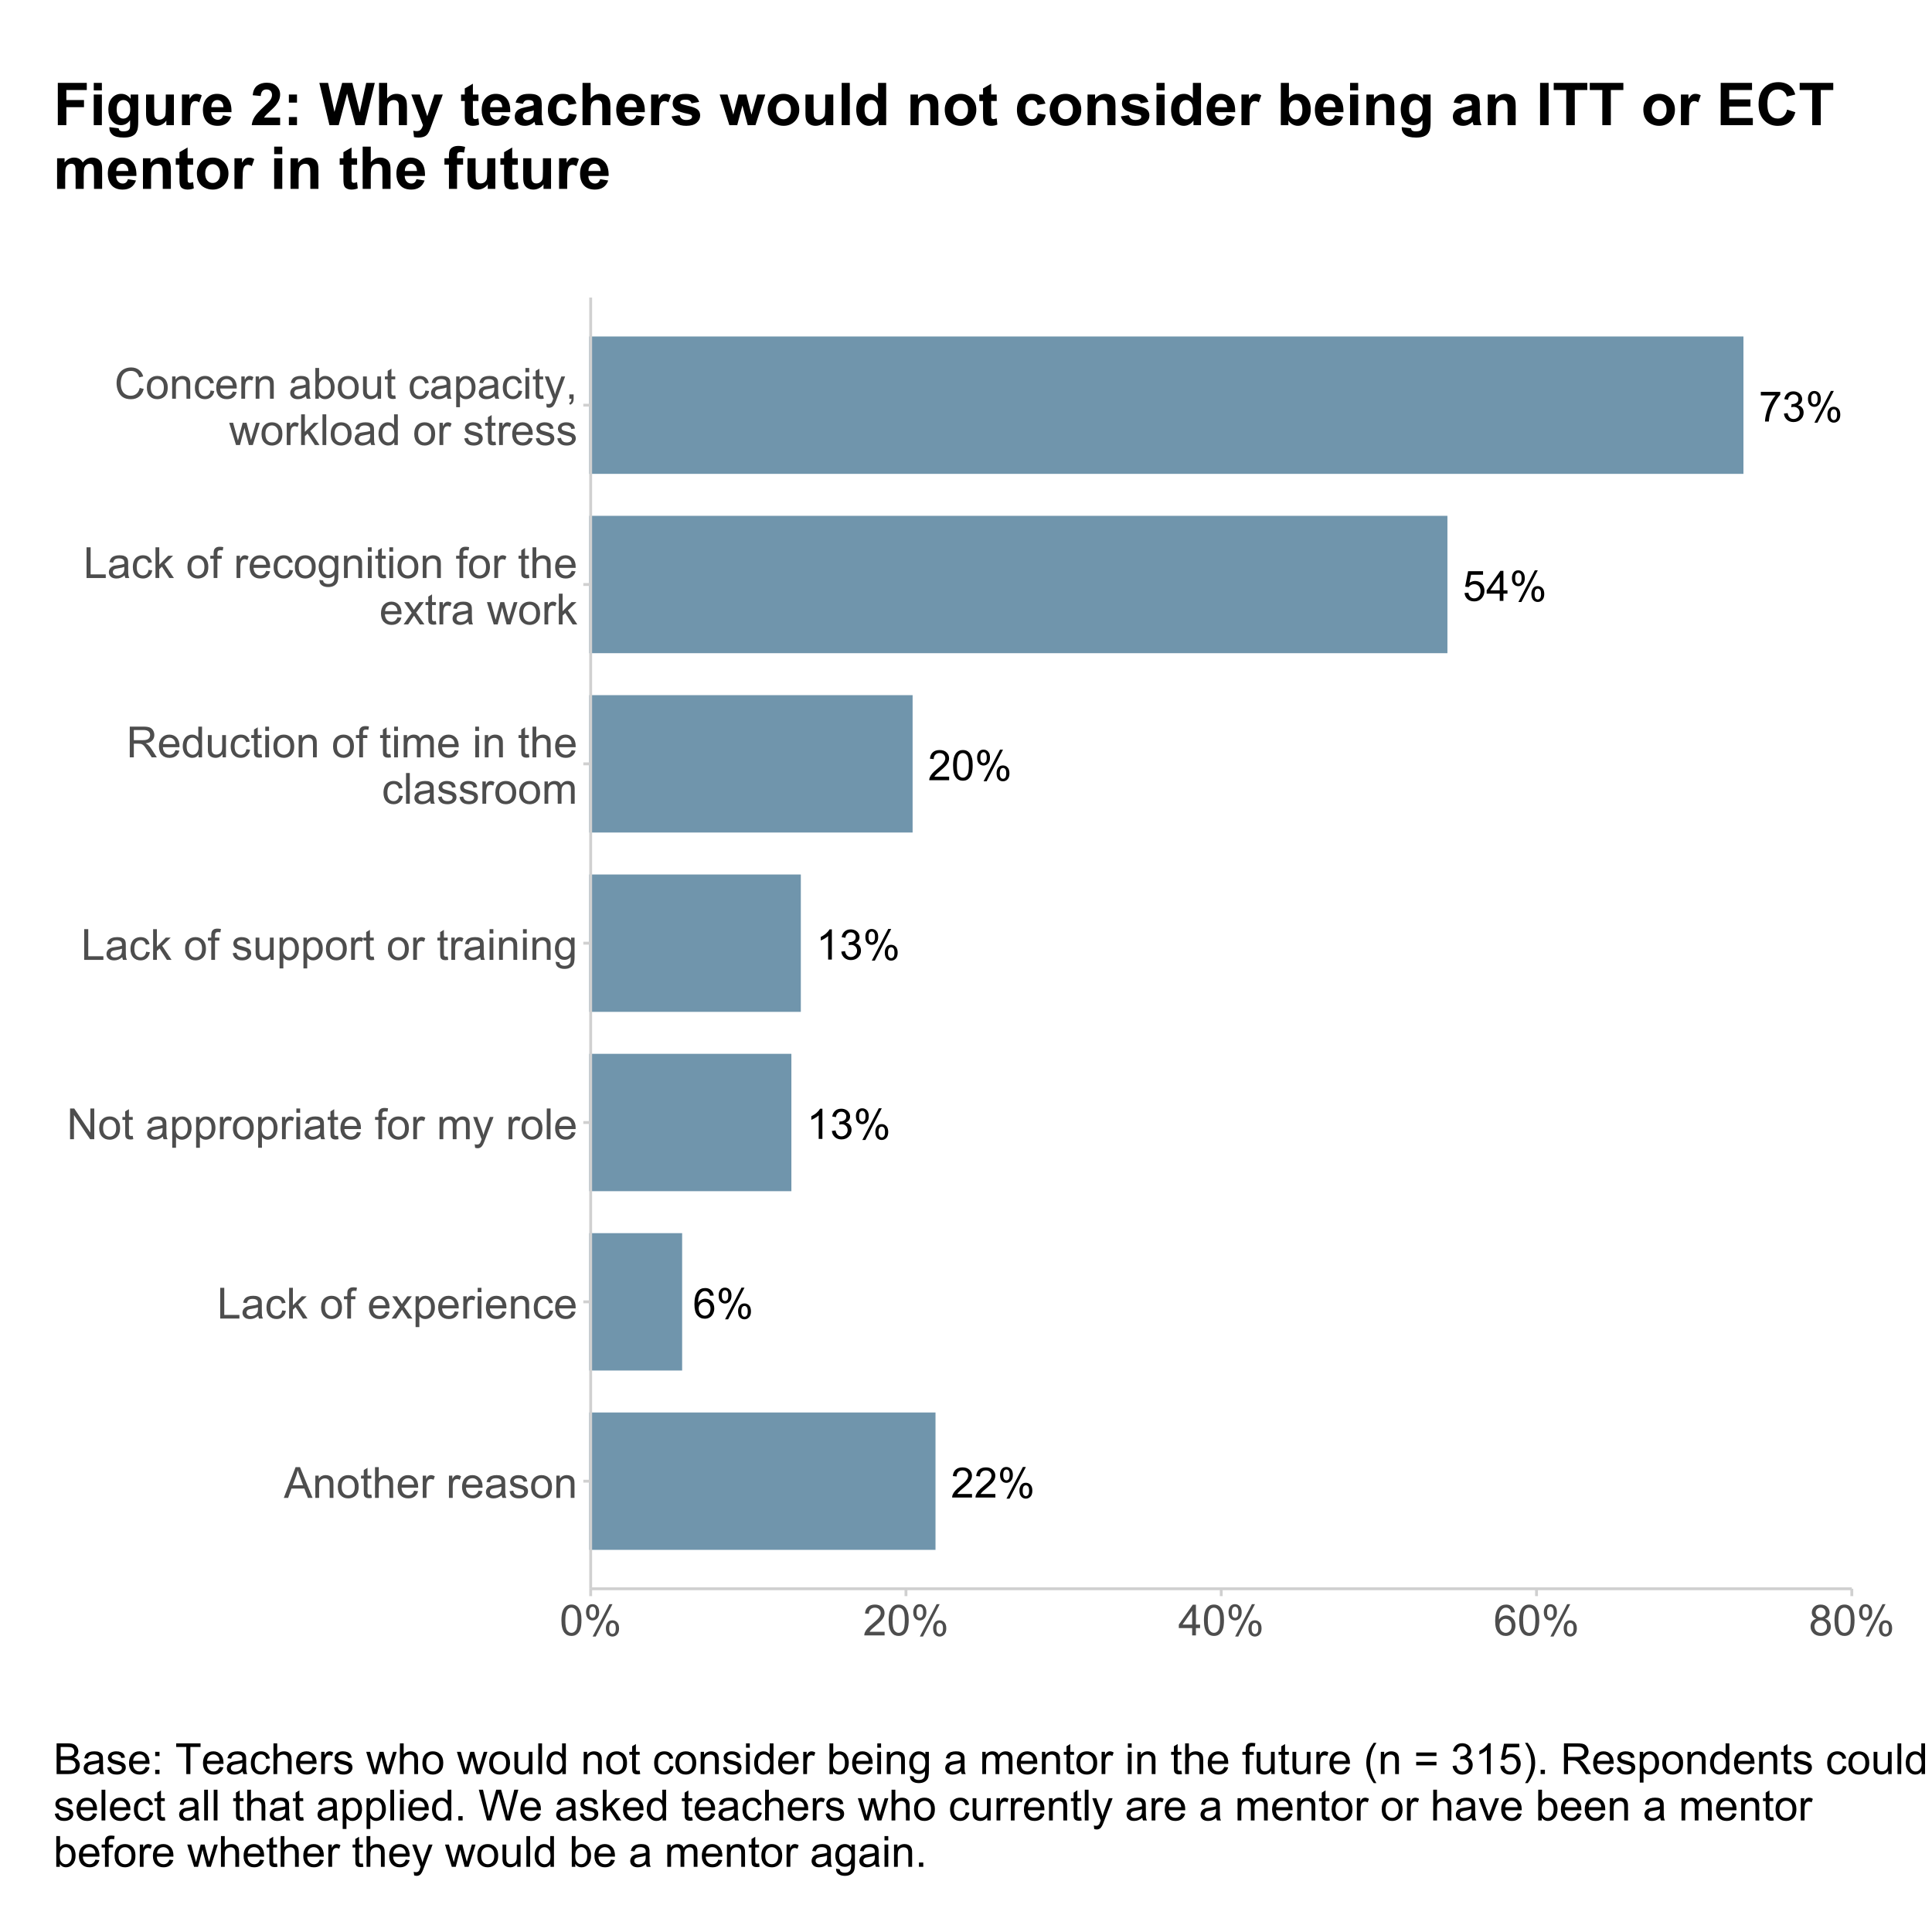 <?xml version="1.0" encoding="UTF-8"?>
<svg xmlns="http://www.w3.org/2000/svg" xmlns:xlink="http://www.w3.org/1999/xlink" width="720" height="720" viewBox="0 0 720 720">
<defs>
<g>
<g id="glyph-0-0">
<path d="M 0.742 -9.734 L 0.742 -11.059 L 7.992 -11.059 L 7.992 -9.988 C 7.281 -9.227 6.574 -8.219 5.871 -6.961 C 5.172 -5.703 4.629 -4.41 4.25 -3.078 C 3.973 -2.141 3.797 -1.117 3.723 0 L 2.309 0 C 2.324 -0.883 2.496 -1.945 2.828 -3.195 C 3.16 -4.441 3.633 -5.645 4.254 -6.805 C 4.871 -7.965 5.531 -8.941 6.227 -9.734 Z M 0.742 -9.734 "/>
</g>
<g id="glyph-0-1">
<path d="M 0.656 -2.957 L 2.031 -3.141 C 2.191 -2.359 2.461 -1.801 2.84 -1.457 C 3.219 -1.113 3.68 -0.941 4.227 -0.941 C 4.871 -0.941 5.418 -1.164 5.863 -1.613 C 6.309 -2.062 6.531 -2.617 6.531 -3.277 C 6.531 -3.91 6.328 -4.43 5.914 -4.84 C 5.5 -5.25 4.977 -5.457 4.34 -5.457 C 4.082 -5.457 3.758 -5.406 3.371 -5.305 L 3.523 -6.512 C 3.613 -6.5 3.688 -6.496 3.746 -6.496 C 4.328 -6.496 4.855 -6.648 5.324 -6.953 C 5.793 -7.258 6.027 -7.73 6.027 -8.367 C 6.027 -8.871 5.859 -9.289 5.516 -9.621 C 5.176 -9.953 4.734 -10.117 4.195 -10.117 C 3.66 -10.117 3.215 -9.949 2.859 -9.613 C 2.5 -9.277 2.273 -8.773 2.172 -8.098 L 0.793 -8.344 C 0.961 -9.266 1.344 -9.98 1.941 -10.488 C 2.535 -10.996 3.277 -11.246 4.164 -11.246 C 4.777 -11.246 5.34 -11.117 5.852 -10.855 C 6.367 -10.594 6.762 -10.234 7.035 -9.781 C 7.305 -9.328 7.441 -8.848 7.441 -8.336 C 7.441 -7.852 7.312 -7.41 7.055 -7.016 C 6.793 -6.617 6.41 -6.301 5.898 -6.066 C 6.562 -5.914 7.074 -5.598 7.441 -5.117 C 7.809 -4.633 7.992 -4.031 7.992 -3.309 C 7.992 -2.332 7.637 -1.5 6.922 -0.82 C 6.211 -0.141 5.309 0.199 4.219 0.199 C 3.234 0.199 2.418 -0.094 1.77 -0.68 C 1.121 -1.266 0.75 -2.023 0.656 -2.957 Z M 0.656 -2.957 "/>
</g>
<g id="glyph-0-2">
<path d="M 0.91 -8.512 C 0.91 -9.312 1.109 -9.992 1.512 -10.551 C 1.914 -11.113 2.5 -11.395 3.262 -11.395 C 3.965 -11.395 4.547 -11.141 5.008 -10.641 C 5.469 -10.137 5.699 -9.402 5.699 -8.43 C 5.699 -7.48 5.469 -6.75 5 -6.238 C 4.535 -5.727 3.961 -5.473 3.277 -5.473 C 2.602 -5.473 2.035 -5.723 1.586 -6.227 C 1.133 -6.73 0.91 -7.492 0.91 -8.512 M 3.301 -10.445 C 2.961 -10.445 2.676 -10.297 2.449 -10.004 C 2.223 -9.707 2.109 -9.164 2.109 -8.375 C 2.109 -7.656 2.223 -7.152 2.453 -6.859 C 2.684 -6.566 2.965 -6.418 3.301 -6.418 C 3.648 -6.418 3.934 -6.566 4.16 -6.863 C 4.387 -7.156 4.5 -7.695 4.5 -8.48 C 4.5 -9.203 4.387 -9.715 4.156 -10.008 C 3.926 -10.301 3.641 -10.445 3.301 -10.445 M 3.309 0.414 L 9.438 -11.395 L 10.551 -11.395 L 4.445 0.414 L 3.309 0.414 M 8.152 -2.629 C 8.152 -3.434 8.355 -4.113 8.758 -4.672 C 9.16 -5.23 9.746 -5.508 10.516 -5.508 C 11.219 -5.508 11.801 -5.258 12.262 -4.758 C 12.723 -4.254 12.953 -3.516 12.953 -2.543 C 12.953 -1.598 12.719 -0.867 12.254 -0.355 C 11.785 0.156 11.211 0.414 10.523 0.414 C 9.844 0.414 9.281 0.16 8.828 -0.348 C 8.379 -0.855 8.152 -1.613 8.152 -2.629 M 10.551 -4.562 C 10.207 -4.562 9.918 -4.414 9.691 -4.117 C 9.465 -3.824 9.352 -3.281 9.352 -2.492 C 9.352 -1.777 9.469 -1.273 9.695 -0.977 C 9.926 -0.684 10.207 -0.535 10.543 -0.535 C 10.895 -0.535 11.184 -0.684 11.41 -0.977 C 11.641 -1.273 11.754 -1.812 11.754 -2.598 C 11.754 -3.32 11.637 -3.828 11.406 -4.121 C 11.18 -4.414 10.895 -4.562 10.551 -4.562 Z M 10.551 -4.562 "/>
</g>
<g id="glyph-0-3">
<path d="M 0.648 -2.934 L 2.094 -3.055 C 2.199 -2.352 2.449 -1.824 2.84 -1.473 C 3.227 -1.117 3.699 -0.941 4.25 -0.941 C 4.91 -0.941 5.473 -1.191 5.93 -1.688 C 6.387 -2.188 6.617 -2.852 6.617 -3.676 C 6.617 -4.461 6.398 -5.078 5.957 -5.531 C 5.516 -5.984 4.938 -6.211 4.227 -6.211 C 3.781 -6.211 3.383 -6.113 3.027 -5.91 C 2.668 -5.711 2.391 -5.449 2.184 -5.129 L 0.895 -5.297 L 1.98 -11.051 L 7.551 -11.051 L 7.551 -9.734 L 3.078 -9.734 L 2.477 -6.723 C 3.148 -7.191 3.855 -7.426 4.594 -7.426 C 5.57 -7.426 6.395 -7.09 7.066 -6.41 C 7.742 -5.734 8.078 -4.863 8.078 -3.797 C 8.078 -2.785 7.781 -1.906 7.191 -1.168 C 6.473 -0.262 5.492 0.191 4.25 0.191 C 3.23 0.191 2.398 -0.094 1.754 -0.664 C 1.109 -1.234 0.742 -1.992 0.648 -2.934 Z M 0.648 -2.934 "/>
</g>
<g id="glyph-0-4">
<path d="M 5.059 0 L 5.059 -2.684 L 0.199 -2.684 L 0.199 -3.941 L 5.312 -11.203 L 6.434 -11.203 L 6.434 -3.941 L 7.945 -3.941 L 7.945 -2.684 L 6.434 -2.684 L 6.434 0 L 5.059 0 M 5.059 -3.941 L 5.059 -8.992 L 1.551 -3.941 Z M 5.059 -3.941 "/>
</g>
<g id="glyph-0-5">
<path d="M 7.879 -1.32 L 7.879 0 L 0.473 0 C 0.465 -0.332 0.516 -0.648 0.633 -0.957 C 0.824 -1.461 1.125 -1.957 1.539 -2.445 C 1.953 -2.934 2.555 -3.5 3.34 -4.141 C 4.559 -5.141 5.379 -5.93 5.809 -6.516 C 6.234 -7.098 6.449 -7.648 6.449 -8.168 C 6.449 -8.715 6.254 -9.172 5.863 -9.547 C 5.477 -9.922 4.965 -10.109 4.34 -10.109 C 3.68 -10.109 3.148 -9.91 2.75 -9.512 C 2.352 -9.117 2.152 -8.566 2.148 -7.863 L 0.734 -8.008 C 0.832 -9.062 1.195 -9.867 1.828 -10.418 C 2.457 -10.973 3.305 -11.246 4.371 -11.246 C 5.445 -11.246 6.297 -10.949 6.922 -10.355 C 7.551 -9.758 7.863 -9.02 7.863 -8.137 C 7.863 -7.691 7.77 -7.25 7.586 -6.816 C 7.402 -6.383 7.102 -5.926 6.676 -5.449 C 6.25 -4.969 5.543 -4.312 4.555 -3.477 C 3.73 -2.785 3.199 -2.312 2.965 -2.066 C 2.73 -1.82 2.535 -1.57 2.383 -1.32 Z M 7.879 -1.32 "/>
</g>
<g id="glyph-0-6">
<path d="M 0.648 -5.523 C 0.648 -6.848 0.785 -7.914 1.059 -8.723 C 1.332 -9.531 1.734 -10.152 2.273 -10.59 C 2.812 -11.027 3.488 -11.246 4.301 -11.246 C 4.902 -11.246 5.43 -11.125 5.883 -10.887 C 6.336 -10.645 6.711 -10.293 7.008 -9.84 C 7.301 -9.383 7.535 -8.828 7.703 -8.172 C 7.871 -7.52 7.953 -6.637 7.953 -5.523 C 7.953 -4.211 7.82 -3.148 7.551 -2.344 C 7.281 -1.535 6.875 -0.91 6.34 -0.469 C 5.801 -0.027 5.121 0.191 4.301 0.191 C 3.223 0.191 2.375 -0.195 1.758 -0.969 C 1.02 -1.902 0.648 -3.422 0.648 -5.523 M 2.062 -5.523 C 2.062 -3.688 2.277 -2.461 2.707 -1.852 C 3.141 -1.246 3.672 -0.941 4.301 -0.941 C 4.934 -0.941 5.465 -1.246 5.895 -1.855 C 6.324 -2.469 6.539 -3.691 6.539 -5.523 C 6.539 -7.367 6.324 -8.594 5.895 -9.199 C 5.465 -9.805 4.93 -10.109 4.285 -10.109 C 3.656 -10.109 3.152 -9.84 2.773 -9.309 C 2.301 -8.625 2.062 -7.363 2.062 -5.523 Z M 2.062 -5.523 "/>
</g>
<g id="glyph-0-7">
<path d="M 5.832 0 L 4.453 0 L 4.453 -8.766 C 4.125 -8.449 3.688 -8.133 3.152 -7.816 C 2.613 -7.5 2.133 -7.266 1.703 -7.105 L 1.703 -8.438 C 2.473 -8.797 3.145 -9.234 3.723 -9.75 C 4.297 -10.266 4.703 -10.766 4.945 -11.246 L 5.832 -11.246 Z M 5.832 0 "/>
</g>
<g id="glyph-0-8">
<path d="M 7.785 -8.457 L 6.418 -8.352 C 6.297 -8.891 6.125 -9.285 5.898 -9.527 C 5.527 -9.922 5.07 -10.117 4.523 -10.117 C 4.086 -10.117 3.699 -9.996 3.371 -9.75 C 2.938 -9.434 2.594 -8.973 2.348 -8.367 C 2.098 -7.762 1.965 -6.898 1.957 -5.777 C 2.289 -6.281 2.691 -6.656 3.172 -6.898 C 3.648 -7.145 4.152 -7.266 4.676 -7.266 C 5.594 -7.266 6.375 -6.93 7.02 -6.254 C 7.664 -5.578 7.984 -4.707 7.984 -3.637 C 7.984 -2.934 7.832 -2.281 7.531 -1.676 C 7.227 -1.074 6.812 -0.609 6.281 -0.289 C 5.75 0.031 5.148 0.191 4.477 0.191 C 3.332 0.191 2.398 -0.23 1.672 -1.074 C 0.949 -1.918 0.59 -3.305 0.59 -5.242 C 0.59 -7.406 0.988 -8.98 1.789 -9.965 C 2.484 -10.82 3.426 -11.246 4.609 -11.246 C 5.488 -11.246 6.211 -11 6.773 -10.508 C 7.336 -10.012 7.676 -9.328 7.785 -8.457 M 2.172 -3.629 C 2.172 -3.156 2.27 -2.703 2.473 -2.27 C 2.672 -1.836 2.953 -1.508 3.316 -1.281 C 3.68 -1.055 4.059 -0.941 4.453 -0.941 C 5.035 -0.941 5.535 -1.176 5.953 -1.645 C 6.371 -2.113 6.578 -2.75 6.578 -3.555 C 6.578 -4.328 6.371 -4.938 5.961 -5.383 C 5.547 -5.828 5.027 -6.051 4.402 -6.051 C 3.781 -6.051 3.254 -5.828 2.82 -5.383 C 2.387 -4.938 2.172 -4.352 2.172 -3.629 Z M 2.172 -3.629 "/>
</g>
<g id="glyph-1-0">
<path d="M -0.023 0 L 4.375 -11.453 L 6.008 -11.453 L 10.695 0 L 8.969 0 L 7.633 -3.469 L 2.844 -3.469 L 1.586 0 L -0.023 0 M 3.281 -4.703 L 7.164 -4.703 L 5.969 -7.875 C 5.605 -8.84 5.332 -9.629 5.156 -10.25 C 5.012 -9.516 4.805 -8.785 4.539 -8.062 Z M 3.281 -4.703 "/>
</g>
<g id="glyph-1-1">
<path d="M 1.055 0 L 1.055 -8.297 L 2.32 -8.297 L 2.32 -7.117 C 2.93 -8.027 3.809 -8.484 4.961 -8.484 C 5.461 -8.484 5.922 -8.395 6.34 -8.215 C 6.758 -8.035 7.074 -7.801 7.281 -7.508 C 7.488 -7.215 7.637 -6.871 7.719 -6.469 C 7.77 -6.207 7.797 -5.754 7.797 -5.102 L 7.797 0 L 6.391 0 L 6.391 -5.047 C 6.391 -5.621 6.336 -6.047 6.227 -6.332 C 6.117 -6.617 5.922 -6.844 5.645 -7.012 C 5.367 -7.18 5.039 -7.266 4.664 -7.266 C 4.066 -7.266 3.547 -7.074 3.113 -6.695 C 2.68 -6.316 2.461 -5.594 2.461 -4.531 L 2.461 0 Z M 1.055 0 "/>
</g>
<g id="glyph-1-2">
<path d="M 0.531 -4.148 C 0.531 -5.684 0.957 -6.824 1.812 -7.562 C 2.527 -8.176 3.395 -8.484 4.422 -8.484 C 5.562 -8.484 6.496 -8.109 7.219 -7.363 C 7.941 -6.617 8.305 -5.582 8.305 -4.266 C 8.305 -3.199 8.145 -2.359 7.824 -1.746 C 7.504 -1.133 7.039 -0.66 6.426 -0.32 C 5.812 0.02 5.145 0.188 4.422 0.188 C 3.262 0.188 2.32 -0.184 1.605 -0.93 C 0.891 -1.676 0.531 -2.746 0.531 -4.148 M 1.977 -4.148 C 1.977 -3.086 2.207 -2.289 2.672 -1.762 C 3.137 -1.234 3.719 -0.969 4.422 -0.969 C 5.121 -0.969 5.699 -1.234 6.164 -1.766 C 6.629 -2.297 6.859 -3.105 6.859 -4.195 C 6.859 -5.223 6.625 -6 6.16 -6.527 C 5.695 -7.055 5.113 -7.32 4.422 -7.32 C 3.719 -7.32 3.137 -7.059 2.672 -6.531 C 2.207 -6.004 1.977 -5.211 1.977 -4.148 Z M 1.977 -4.148 "/>
</g>
<g id="glyph-1-3">
<path d="M 4.125 -1.258 L 4.328 -0.016 C 3.934 0.066 3.578 0.109 3.266 0.109 C 2.754 0.109 2.359 0.027 2.078 -0.133 C 1.797 -0.293 1.598 -0.508 1.484 -0.77 C 1.371 -1.031 1.312 -1.586 1.312 -2.43 L 1.312 -7.203 L 0.281 -7.203 L 0.281 -8.297 L 1.312 -8.297 L 1.312 -10.352 L 2.711 -11.195 L 2.711 -8.297 L 4.125 -8.297 L 4.125 -7.203 L 2.711 -7.203 L 2.711 -2.352 C 2.711 -1.949 2.734 -1.691 2.785 -1.578 C 2.836 -1.465 2.914 -1.371 3.027 -1.305 C 3.141 -1.238 3.301 -1.203 3.508 -1.203 C 3.664 -1.203 3.871 -1.223 4.125 -1.258 Z M 4.125 -1.258 "/>
</g>
<g id="glyph-1-4">
<path d="M 1.055 0 L 1.055 -11.453 L 2.461 -11.453 L 2.461 -7.344 C 3.117 -8.105 3.945 -8.484 4.945 -8.484 C 5.559 -8.484 6.094 -8.363 6.547 -8.121 C 7 -7.879 7.324 -7.543 7.52 -7.117 C 7.715 -6.691 7.812 -6.07 7.812 -5.258 L 7.812 0 L 6.406 0 L 6.406 -5.258 C 6.406 -5.961 6.254 -6.473 5.949 -6.793 C 5.645 -7.113 5.215 -7.273 4.656 -7.273 C 4.238 -7.273 3.848 -7.164 3.48 -6.949 C 3.113 -6.734 2.852 -6.441 2.695 -6.07 C 2.539 -5.699 2.461 -5.191 2.461 -4.539 L 2.461 0 Z M 1.055 0 "/>
</g>
<g id="glyph-1-5">
<path d="M 6.734 -2.672 L 8.188 -2.492 C 7.957 -1.645 7.535 -0.984 6.914 -0.516 C 6.293 -0.047 5.504 0.188 4.539 0.188 C 3.324 0.188 2.363 -0.188 1.652 -0.934 C 0.941 -1.68 0.586 -2.73 0.586 -4.078 C 0.586 -5.473 0.945 -6.559 1.664 -7.328 C 2.383 -8.098 3.316 -8.484 4.461 -8.484 C 5.57 -8.484 6.477 -8.105 7.18 -7.352 C 7.883 -6.598 8.234 -5.535 8.234 -4.164 C 8.234 -4.082 8.23 -3.957 8.227 -3.789 L 2.039 -3.789 C 2.09 -2.879 2.348 -2.18 2.812 -1.695 C 3.277 -1.211 3.855 -0.969 4.547 -0.969 C 5.062 -0.969 5.504 -1.105 5.867 -1.375 C 6.23 -1.645 6.52 -2.078 6.734 -2.672 M 2.117 -4.945 L 6.75 -4.945 C 6.688 -5.645 6.512 -6.168 6.219 -6.516 C 5.77 -7.059 5.191 -7.328 4.477 -7.328 C 3.832 -7.328 3.289 -7.113 2.848 -6.68 C 2.406 -6.246 2.164 -5.668 2.117 -4.945 Z M 2.117 -4.945 "/>
</g>
<g id="glyph-1-6">
<path d="M 1.039 0 L 1.039 -8.297 L 2.305 -8.297 L 2.305 -7.039 C 2.629 -7.629 2.926 -8.016 3.199 -8.203 C 3.473 -8.391 3.773 -8.484 4.102 -8.484 C 4.574 -8.484 5.059 -8.332 5.547 -8.031 L 5.062 -6.727 C 4.719 -6.93 4.375 -7.031 4.031 -7.031 C 3.723 -7.031 3.449 -6.938 3.203 -6.754 C 2.957 -6.57 2.785 -6.312 2.68 -5.984 C 2.523 -5.484 2.445 -4.938 2.445 -4.344 L 2.445 0 Z M 1.039 0 "/>
</g>
<g id="glyph-1-7">
</g>
<g id="glyph-1-8">
<path d="M 6.469 -1.023 C 5.949 -0.582 5.445 -0.27 4.965 -0.086 C 4.484 0.098 3.965 0.188 3.414 0.188 C 2.504 0.188 1.801 -0.035 1.312 -0.48 C 0.824 -0.926 0.578 -1.496 0.578 -2.188 C 0.578 -2.594 0.672 -2.965 0.855 -3.301 C 1.039 -3.637 1.281 -3.906 1.582 -4.109 C 1.883 -4.312 2.219 -4.465 2.594 -4.57 C 2.871 -4.645 3.285 -4.715 3.844 -4.781 C 4.98 -4.918 5.816 -5.078 6.352 -5.266 C 6.355 -5.457 6.359 -5.582 6.359 -5.633 C 6.359 -6.207 6.227 -6.609 5.961 -6.844 C 5.602 -7.16 5.066 -7.32 4.359 -7.32 C 3.699 -7.32 3.211 -7.203 2.895 -6.973 C 2.578 -6.742 2.348 -6.332 2.195 -5.742 L 0.82 -5.93 C 0.945 -6.52 1.152 -6.992 1.438 -7.355 C 1.723 -7.719 2.137 -7.996 2.68 -8.191 C 3.223 -8.387 3.848 -8.484 4.562 -8.484 C 5.27 -8.484 5.848 -8.402 6.289 -8.234 C 6.73 -8.066 7.059 -7.859 7.266 -7.605 C 7.473 -7.352 7.621 -7.035 7.703 -6.648 C 7.75 -6.41 7.773 -5.977 7.773 -5.352 L 7.773 -3.477 C 7.773 -2.168 7.805 -1.344 7.863 -0.996 C 7.922 -0.648 8.043 -0.316 8.219 0 L 6.75 0 C 6.605 -0.293 6.512 -0.633 6.469 -1.023 M 6.352 -4.164 C 5.84 -3.957 5.074 -3.777 4.055 -3.633 C 3.477 -3.551 3.066 -3.457 2.828 -3.352 C 2.59 -3.246 2.402 -3.094 2.273 -2.895 C 2.145 -2.695 2.078 -2.473 2.078 -2.227 C 2.078 -1.852 2.219 -1.539 2.504 -1.289 C 2.789 -1.039 3.203 -0.914 3.75 -0.914 C 4.293 -0.914 4.773 -1.031 5.195 -1.27 C 5.617 -1.508 5.926 -1.832 6.125 -2.242 C 6.277 -2.559 6.352 -3.027 6.352 -3.648 Z M 6.352 -4.164 "/>
</g>
<g id="glyph-1-9">
<path d="M 0.492 -2.477 L 1.883 -2.695 C 1.961 -2.137 2.18 -1.711 2.535 -1.414 C 2.891 -1.117 3.391 -0.969 4.031 -0.969 C 4.676 -0.969 5.156 -1.102 5.469 -1.363 C 5.781 -1.625 5.938 -1.934 5.938 -2.289 C 5.938 -2.605 5.801 -2.855 5.523 -3.039 C 5.332 -3.164 4.852 -3.324 4.086 -3.516 C 3.055 -3.777 2.34 -4 1.941 -4.191 C 1.543 -4.383 1.242 -4.645 1.035 -4.98 C 0.828 -5.316 0.727 -5.688 0.727 -6.094 C 0.727 -6.465 0.812 -6.805 0.98 -7.121 C 1.148 -7.438 1.379 -7.699 1.672 -7.906 C 1.891 -8.066 2.188 -8.203 2.566 -8.316 C 2.945 -8.43 3.348 -8.484 3.781 -8.484 C 4.434 -8.484 5.004 -8.391 5.496 -8.203 C 5.988 -8.016 6.352 -7.762 6.586 -7.441 C 6.82 -7.121 6.98 -6.691 7.07 -6.156 L 5.695 -5.969 C 5.633 -6.395 5.453 -6.73 5.152 -6.969 C 4.852 -7.207 4.43 -7.328 3.883 -7.328 C 3.238 -7.328 2.777 -7.223 2.5 -7.008 C 2.223 -6.793 2.086 -6.543 2.086 -6.258 C 2.086 -6.074 2.145 -5.91 2.258 -5.766 C 2.371 -5.613 2.551 -5.488 2.797 -5.391 C 2.938 -5.34 3.352 -5.219 4.039 -5.031 C 5.035 -4.766 5.727 -4.547 6.121 -4.379 C 6.516 -4.211 6.824 -3.965 7.047 -3.641 C 7.27 -3.316 7.383 -2.918 7.383 -2.438 C 7.383 -1.969 7.246 -1.527 6.973 -1.113 C 6.699 -0.699 6.305 -0.379 5.789 -0.152 C 5.273 0.074 4.691 0.188 4.039 0.188 C 2.961 0.188 2.141 -0.035 1.574 -0.484 C 1.008 -0.934 0.648 -1.598 0.492 -2.477 Z M 0.492 -2.477 "/>
</g>
<g id="glyph-1-10">
<path d="M 1.172 0 L 1.172 -11.453 L 2.688 -11.453 L 2.688 -1.352 L 8.328 -1.352 L 8.328 0 Z M 1.172 0 "/>
</g>
<g id="glyph-1-11">
<path d="M 6.469 -3.039 L 7.852 -2.859 C 7.699 -1.906 7.312 -1.16 6.691 -0.621 C 6.07 -0.082 5.305 0.188 4.398 0.188 C 3.262 0.188 2.352 -0.184 1.66 -0.926 C 0.969 -1.668 0.625 -2.73 0.625 -4.117 C 0.625 -5.012 0.773 -5.797 1.07 -6.469 C 1.367 -7.141 1.82 -7.645 2.426 -7.98 C 3.031 -8.316 3.691 -8.484 4.406 -8.484 C 5.309 -8.484 6.043 -8.258 6.617 -7.801 C 7.191 -7.344 7.559 -6.699 7.719 -5.859 L 6.352 -5.648 C 6.223 -6.207 5.992 -6.625 5.66 -6.906 C 5.328 -7.188 4.93 -7.328 4.461 -7.328 C 3.754 -7.328 3.176 -7.074 2.734 -6.566 C 2.293 -6.059 2.07 -5.254 2.07 -4.156 C 2.07 -3.043 2.285 -2.23 2.711 -1.727 C 3.137 -1.223 3.695 -0.969 4.383 -0.969 C 4.934 -0.969 5.395 -1.137 5.766 -1.477 C 6.137 -1.816 6.371 -2.336 6.469 -3.039 Z M 6.469 -3.039 "/>
</g>
<g id="glyph-1-12">
<path d="M 1.062 0 L 1.062 -11.453 L 2.469 -11.453 L 2.469 -4.922 L 5.797 -8.297 L 7.617 -8.297 L 4.445 -5.219 L 7.938 0 L 6.203 0 L 3.461 -4.242 L 2.469 -3.289 L 2.469 0 Z M 1.062 0 "/>
</g>
<g id="glyph-1-13">
<path d="M 1.391 0 L 1.391 -7.203 L 0.148 -7.203 L 0.148 -8.297 L 1.391 -8.297 L 1.391 -9.18 C 1.391 -9.738 1.441 -10.152 1.539 -10.422 C 1.676 -10.785 1.914 -11.082 2.254 -11.309 C 2.594 -11.535 3.074 -11.648 3.688 -11.648 C 4.082 -11.648 4.52 -11.602 5 -11.508 L 4.789 -10.281 C 4.496 -10.332 4.223 -10.359 3.961 -10.359 C 3.535 -10.359 3.23 -10.27 3.055 -10.086 C 2.879 -9.902 2.789 -9.562 2.789 -9.062 L 2.789 -8.297 L 4.406 -8.297 L 4.406 -7.203 L 2.789 -7.203 L 2.789 0 Z M 1.391 0 "/>
</g>
<g id="glyph-1-14">
<path d="M 0.117 0 L 3.148 -4.312 L 0.344 -8.297 L 2.102 -8.297 L 3.375 -6.352 C 3.613 -5.98 3.809 -5.672 3.953 -5.422 C 4.184 -5.766 4.395 -6.07 4.586 -6.336 L 5.984 -8.297 L 7.664 -8.297 L 4.797 -4.391 L 7.883 0 L 6.156 0 L 4.453 -2.578 L 4 -3.273 L 1.82 0 Z M 0.117 0 "/>
</g>
<g id="glyph-1-15">
<path d="M 1.055 3.18 L 1.055 -8.297 L 2.336 -8.297 L 2.336 -7.219 C 2.637 -7.641 2.98 -7.957 3.359 -8.168 C 3.738 -8.379 4.199 -8.484 4.742 -8.484 C 5.449 -8.484 6.074 -8.301 6.617 -7.938 C 7.16 -7.574 7.566 -7.059 7.844 -6.395 C 8.121 -5.73 8.258 -5.004 8.258 -4.211 C 8.258 -3.363 8.105 -2.598 7.801 -1.918 C 7.496 -1.238 7.055 -0.719 6.473 -0.355 C 5.891 0.008 5.281 0.188 4.641 0.188 C 4.172 0.188 3.75 0.09 3.379 -0.109 C 3.008 -0.309 2.699 -0.559 2.461 -0.859 L 2.461 3.18 L 1.055 3.18 M 2.328 -4.102 C 2.328 -3.035 2.543 -2.246 2.977 -1.734 C 3.41 -1.223 3.934 -0.969 4.547 -0.969 C 5.172 -0.969 5.707 -1.234 6.152 -1.762 C 6.598 -2.289 6.82 -3.109 6.82 -4.219 C 6.82 -5.277 6.602 -6.066 6.168 -6.594 C 5.734 -7.121 5.215 -7.383 4.609 -7.383 C 4.012 -7.383 3.48 -7.102 3.02 -6.543 C 2.559 -5.984 2.328 -5.168 2.328 -4.102 Z M 2.328 -4.102 "/>
</g>
<g id="glyph-1-16">
<path d="M 1.062 -9.836 L 1.062 -11.453 L 2.469 -11.453 L 2.469 -9.836 L 1.062 -9.836 M 1.062 0 L 1.062 -8.297 L 2.469 -8.297 L 2.469 0 Z M 1.062 0 "/>
</g>
<g id="glyph-1-17">
<path d="M 1.219 0 L 1.219 -11.453 L 2.773 -11.453 L 8.789 -2.461 L 8.789 -11.453 L 10.242 -11.453 L 10.242 0 L 8.688 0 L 2.672 -9 L 2.672 0 Z M 1.219 0 "/>
</g>
<g id="glyph-1-18">
<path d="M 1.055 0 L 1.055 -8.297 L 2.312 -8.297 L 2.312 -7.133 C 2.574 -7.539 2.918 -7.867 3.352 -8.113 C 3.785 -8.359 4.277 -8.484 4.828 -8.484 C 5.441 -8.484 5.945 -8.355 6.34 -8.102 C 6.734 -7.848 7.012 -7.488 7.172 -7.031 C 7.828 -8 8.684 -8.484 9.734 -8.484 C 10.559 -8.484 11.191 -8.258 11.633 -7.801 C 12.074 -7.344 12.297 -6.645 12.297 -5.695 L 12.297 0 L 10.898 0 L 10.898 -5.227 C 10.898 -5.789 10.852 -6.195 10.762 -6.441 C 10.672 -6.688 10.504 -6.887 10.266 -7.039 C 10.027 -7.191 9.746 -7.266 9.422 -7.266 C 8.84 -7.266 8.355 -7.07 7.969 -6.684 C 7.582 -6.297 7.391 -5.676 7.391 -4.82 L 7.391 0 L 5.984 0 L 5.984 -5.391 C 5.984 -6.016 5.871 -6.484 5.641 -6.797 C 5.41 -7.109 5.035 -7.266 4.516 -7.266 C 4.121 -7.266 3.754 -7.16 3.418 -6.953 C 3.082 -6.746 2.84 -6.441 2.688 -6.039 C 2.535 -5.637 2.461 -5.059 2.461 -4.305 L 2.461 0 Z M 1.055 0 "/>
</g>
<g id="glyph-1-19">
<path d="M 0.992 3.195 L 0.836 1.875 C 1.145 1.957 1.41 2 1.641 2 C 1.953 2 2.203 1.949 2.391 1.844 C 2.578 1.738 2.73 1.594 2.852 1.406 C 2.941 1.266 3.082 0.918 3.281 0.359 C 3.309 0.281 3.348 0.168 3.406 0.016 L 0.258 -8.297 L 1.773 -8.297 L 3.5 -3.492 C 3.723 -2.883 3.926 -2.242 4.102 -1.57 C 4.262 -2.215 4.457 -2.848 4.68 -3.461 L 6.453 -8.297 L 7.859 -8.297 L 4.703 0.141 C 4.363 1.051 4.102 1.68 3.914 2.023 C 3.664 2.488 3.379 2.828 3.055 3.043 C 2.73 3.258 2.348 3.367 1.898 3.367 C 1.629 3.367 1.324 3.309 0.992 3.195 Z M 0.992 3.195 "/>
</g>
<g id="glyph-1-20">
<path d="M 1.023 0 L 1.023 -11.453 L 2.43 -11.453 L 2.43 0 Z M 1.023 0 "/>
</g>
<g id="glyph-1-21">
<path d="M 6.492 0 L 6.492 -1.219 C 5.848 -0.281 4.969 0.188 3.859 0.188 C 3.371 0.188 2.914 0.094 2.488 -0.094 C 2.062 -0.281 1.75 -0.516 1.543 -0.801 C 1.336 -1.086 1.191 -1.434 1.109 -1.844 C 1.051 -2.121 1.023 -2.559 1.023 -3.156 L 1.023 -8.297 L 2.43 -8.297 L 2.43 -3.695 C 2.43 -2.961 2.457 -2.465 2.516 -2.211 C 2.605 -1.84 2.793 -1.551 3.078 -1.34 C 3.363 -1.129 3.719 -1.023 4.141 -1.023 C 4.562 -1.023 4.957 -1.133 5.328 -1.348 C 5.699 -1.562 5.961 -1.859 6.113 -2.23 C 6.266 -2.602 6.344 -3.145 6.344 -3.852 L 6.344 -8.297 L 7.75 -8.297 L 7.75 0 Z M 6.492 0 "/>
</g>
<g id="glyph-1-22">
<path d="M 0.797 0.688 L 2.164 0.891 C 2.223 1.312 2.379 1.621 2.641 1.812 C 2.988 2.074 3.465 2.203 4.07 2.203 C 4.723 2.203 5.223 2.074 5.578 1.812 C 5.934 1.551 6.172 1.188 6.297 0.719 C 6.371 0.434 6.402 -0.168 6.398 -1.086 C 5.785 -0.363 5.02 0 4.102 0 C 2.961 0 2.078 -0.41 1.453 -1.234 C 0.828 -2.059 0.516 -3.043 0.516 -4.195 C 0.516 -4.988 0.66 -5.719 0.945 -6.387 C 1.23 -7.055 1.648 -7.574 2.191 -7.938 C 2.734 -8.301 3.375 -8.484 4.109 -8.484 C 5.09 -8.484 5.895 -8.09 6.531 -7.297 L 6.531 -8.297 L 7.828 -8.297 L 7.828 -1.125 C 7.828 0.168 7.695 1.082 7.434 1.621 C 7.172 2.16 6.754 2.586 6.184 2.898 C 5.613 3.211 4.91 3.367 4.078 3.367 C 3.09 3.367 2.289 3.145 1.68 2.699 C 1.07 2.254 0.777 1.582 0.797 0.688 M 1.961 -4.297 C 1.961 -3.207 2.176 -2.414 2.609 -1.914 C 3.043 -1.414 3.582 -1.164 4.234 -1.164 C 4.879 -1.164 5.422 -1.414 5.859 -1.91 C 6.297 -2.406 6.516 -3.188 6.516 -4.25 C 6.516 -5.266 6.289 -6.031 5.84 -6.547 C 5.391 -7.062 4.848 -7.32 4.211 -7.32 C 3.586 -7.32 3.055 -7.066 2.617 -6.559 C 2.18 -6.051 1.961 -5.297 1.961 -4.297 Z M 1.961 -4.297 "/>
</g>
<g id="glyph-1-23">
<path d="M 1.258 0 L 1.258 -11.453 L 6.336 -11.453 C 7.355 -11.453 8.133 -11.352 8.664 -11.145 C 9.195 -10.938 9.621 -10.574 9.938 -10.055 C 10.254 -9.535 10.414 -8.957 10.414 -8.328 C 10.414 -7.516 10.152 -6.832 9.625 -6.273 C 9.098 -5.715 8.285 -5.363 7.188 -5.211 C 7.59 -5.02 7.895 -4.828 8.102 -4.641 C 8.543 -4.234 8.965 -3.727 9.359 -3.117 L 11.352 0 L 9.445 0 L 7.93 -2.383 C 7.488 -3.07 7.121 -3.598 6.836 -3.961 C 6.551 -4.324 6.293 -4.582 6.066 -4.727 C 5.84 -4.871 5.609 -4.973 5.375 -5.031 C 5.203 -5.066 4.922 -5.086 4.531 -5.086 L 2.773 -5.086 L 2.773 0 L 1.258 0 M 2.773 -6.398 L 6.031 -6.398 C 6.723 -6.398 7.266 -6.469 7.656 -6.613 C 8.047 -6.758 8.344 -6.984 8.547 -7.301 C 8.75 -7.617 8.852 -7.957 8.852 -8.328 C 8.852 -8.871 8.656 -9.316 8.262 -9.664 C 7.867 -10.012 7.246 -10.188 6.398 -10.188 L 2.773 -10.188 Z M 2.773 -6.398 "/>
</g>
<g id="glyph-1-24">
<path d="M 6.438 0 L 6.438 -1.047 C 5.91 -0.223 5.137 0.188 4.117 0.188 C 3.457 0.188 2.848 0.004 2.293 -0.359 C 1.738 -0.723 1.309 -1.234 1.004 -1.887 C 0.699 -2.539 0.547 -3.293 0.547 -4.141 C 0.547 -4.969 0.684 -5.719 0.961 -6.395 C 1.238 -7.07 1.652 -7.586 2.203 -7.945 C 2.754 -8.305 3.371 -8.484 4.055 -8.484 C 4.555 -8.484 5 -8.379 5.391 -8.168 C 5.781 -7.957 6.098 -7.684 6.344 -7.344 L 6.344 -11.453 L 7.742 -11.453 L 7.742 0 L 6.438 0 M 1.992 -4.141 C 1.992 -3.078 2.215 -2.285 2.664 -1.758 C 3.113 -1.23 3.641 -0.969 4.25 -0.969 C 4.863 -0.969 5.387 -1.219 5.816 -1.723 C 6.246 -2.227 6.461 -2.992 6.461 -4.023 C 6.461 -5.16 6.242 -5.992 5.805 -6.523 C 5.367 -7.055 4.828 -7.32 4.188 -7.32 C 3.562 -7.32 3.039 -7.066 2.621 -6.555 C 2.203 -6.043 1.992 -5.238 1.992 -4.141 Z M 1.992 -4.141 "/>
</g>
<g id="glyph-1-25">
<path d="M 2.586 0 L 0.047 -8.297 L 1.5 -8.297 L 2.82 -3.508 L 3.312 -1.727 C 3.332 -1.816 3.477 -2.387 3.742 -3.438 L 5.062 -8.297 L 6.508 -8.297 L 7.75 -3.484 L 8.164 -1.898 L 8.641 -3.5 L 10.062 -8.297 L 11.43 -8.297 L 8.836 0 L 7.375 0 L 6.055 -4.969 L 5.734 -6.383 L 4.055 0 Z M 2.586 0 "/>
</g>
<g id="glyph-1-26">
<path d="M 9.406 -4.016 L 10.922 -3.633 C 10.605 -2.387 10.031 -1.438 9.207 -0.785 C 8.383 -0.133 7.371 0.195 6.18 0.195 C 4.945 0.195 3.941 -0.055 3.168 -0.559 C 2.395 -1.062 1.805 -1.789 1.402 -2.742 C 1 -3.695 0.797 -4.719 0.797 -5.812 C 0.797 -7.004 1.023 -8.047 1.48 -8.934 C 1.938 -9.82 2.586 -10.496 3.426 -10.957 C 4.266 -11.418 5.191 -11.648 6.203 -11.648 C 7.348 -11.648 8.312 -11.355 9.094 -10.773 C 9.875 -10.191 10.418 -9.371 10.727 -8.312 L 9.234 -7.961 C 8.969 -8.793 8.582 -9.402 8.078 -9.781 C 7.574 -10.16 6.938 -10.352 6.172 -10.352 C 5.293 -10.352 4.555 -10.141 3.965 -9.719 C 3.375 -9.297 2.957 -8.73 2.719 -8.02 C 2.48 -7.309 2.359 -6.574 2.359 -5.82 C 2.359 -4.848 2.5 -3.996 2.785 -3.27 C 3.07 -2.543 3.512 -2 4.109 -1.641 C 4.707 -1.281 5.355 -1.102 6.055 -1.102 C 6.902 -1.102 7.621 -1.348 8.211 -1.836 C 8.801 -2.324 9.199 -3.051 9.406 -4.016 Z M 9.406 -4.016 "/>
</g>
<g id="glyph-1-27">
<path d="M 2.352 0 L 1.047 0 L 1.047 -11.453 L 2.453 -11.453 L 2.453 -7.367 C 3.047 -8.113 3.805 -8.484 4.727 -8.484 C 5.238 -8.484 5.719 -8.383 6.176 -8.176 C 6.633 -7.969 7.008 -7.68 7.301 -7.309 C 7.594 -6.938 7.824 -6.488 7.992 -5.961 C 8.16 -5.434 8.242 -4.871 8.242 -4.273 C 8.242 -2.852 7.891 -1.754 7.188 -0.977 C 6.484 -0.199 5.641 0.188 4.656 0.188 C 3.676 0.188 2.91 -0.223 2.352 -1.039 L 2.352 0 M 2.336 -4.211 C 2.336 -3.215 2.473 -2.496 2.742 -2.055 C 3.184 -1.332 3.785 -0.969 4.539 -0.969 C 5.152 -0.969 5.684 -1.234 6.133 -1.77 C 6.582 -2.305 6.805 -3.098 6.805 -4.156 C 6.805 -5.238 6.59 -6.039 6.16 -6.555 C 5.73 -7.07 5.211 -7.328 4.602 -7.328 C 3.988 -7.328 3.457 -7.062 3.008 -6.527 C 2.559 -5.992 2.336 -5.223 2.336 -4.211 Z M 2.336 -4.211 "/>
</g>
<g id="glyph-1-28">
<path d="M 1.422 0 L 1.422 -1.602 L 3.023 -1.602 L 3.023 0 C 3.023 0.59 2.918 1.062 2.711 1.426 C 2.504 1.789 2.172 2.066 1.719 2.266 L 1.328 1.664 C 1.625 1.535 1.844 1.344 1.984 1.09 C 2.125 0.836 2.203 0.473 2.219 0 Z M 1.422 0 "/>
</g>
<g id="glyph-1-29">
<path d="M 0.664 -5.648 C 0.664 -7.004 0.805 -8.094 1.082 -8.918 C 1.359 -9.742 1.773 -10.379 2.324 -10.828 C 2.875 -11.277 3.566 -11.5 4.398 -11.5 C 5.012 -11.5 5.551 -11.375 6.016 -11.129 C 6.48 -10.883 6.863 -10.523 7.164 -10.059 C 7.465 -9.594 7.703 -9.023 7.875 -8.355 C 8.047 -7.688 8.133 -6.785 8.133 -5.648 C 8.133 -4.305 7.996 -3.219 7.719 -2.395 C 7.441 -1.57 7.031 -0.93 6.48 -0.48 C 5.93 -0.031 5.238 0.195 4.398 0.195 C 3.293 0.195 2.426 -0.199 1.797 -0.992 C 1.043 -1.945 0.664 -3.496 0.664 -5.648 M 2.109 -5.648 C 2.109 -3.77 2.328 -2.516 2.77 -1.895 C 3.211 -1.273 3.754 -0.961 4.398 -0.961 C 5.043 -0.961 5.586 -1.273 6.027 -1.898 C 6.469 -2.523 6.688 -3.773 6.688 -5.648 C 6.688 -7.535 6.469 -8.785 6.027 -9.406 C 5.586 -10.027 5.039 -10.336 4.383 -10.336 C 3.738 -10.336 3.223 -10.062 2.836 -9.516 C 2.352 -8.816 2.109 -7.527 2.109 -5.648 Z M 2.109 -5.648 "/>
</g>
<g id="glyph-1-30">
<path d="M 0.93 -8.703 C 0.93 -9.52 1.137 -10.215 1.547 -10.789 C 1.957 -11.363 2.555 -11.648 3.336 -11.648 C 4.055 -11.648 4.648 -11.391 5.121 -10.879 C 5.594 -10.367 5.828 -9.613 5.828 -8.617 C 5.828 -7.648 5.59 -6.902 5.113 -6.379 C 4.637 -5.855 4.051 -5.594 3.352 -5.594 C 2.66 -5.594 2.082 -5.852 1.621 -6.367 C 1.16 -6.883 0.93 -7.66 0.93 -8.703 M 3.375 -10.68 C 3.027 -10.68 2.734 -10.527 2.504 -10.227 C 2.273 -9.926 2.156 -9.371 2.156 -8.562 C 2.156 -7.828 2.273 -7.312 2.508 -7.012 C 2.742 -6.711 3.031 -6.562 3.375 -6.562 C 3.73 -6.562 4.023 -6.715 4.254 -7.016 C 4.484 -7.316 4.602 -7.871 4.602 -8.672 C 4.602 -9.41 4.484 -9.93 4.25 -10.23 C 4.016 -10.531 3.723 -10.68 3.375 -10.68 M 3.383 0.422 L 9.648 -11.648 L 10.789 -11.648 L 4.547 0.422 L 3.383 0.422 M 8.336 -2.688 C 8.336 -3.512 8.543 -4.207 8.953 -4.777 C 9.363 -5.348 9.965 -5.633 10.75 -5.633 C 11.469 -5.633 12.062 -5.375 12.535 -4.863 C 13.008 -4.352 13.242 -3.598 13.242 -2.602 C 13.242 -1.633 13.004 -0.887 12.527 -0.363 C 12.051 0.16 11.461 0.422 10.758 0.422 C 10.066 0.422 9.488 0.164 9.027 -0.355 C 8.566 -0.875 8.336 -1.652 8.336 -2.688 M 10.789 -4.664 C 10.434 -4.664 10.141 -4.512 9.91 -4.211 C 9.68 -3.91 9.562 -3.355 9.562 -2.547 C 9.562 -1.816 9.68 -1.301 9.914 -1 C 10.148 -0.699 10.438 -0.547 10.781 -0.547 C 11.141 -0.547 11.438 -0.699 11.668 -1 C 11.898 -1.301 12.016 -1.855 12.016 -2.656 C 12.016 -3.395 11.898 -3.914 11.664 -4.215 C 11.43 -4.516 11.137 -4.664 10.789 -4.664 Z M 10.789 -4.664 "/>
</g>
<g id="glyph-1-31">
<path d="M 8.055 -1.352 L 8.055 0 L 0.484 0 C 0.473 -0.34 0.527 -0.664 0.648 -0.977 C 0.84 -1.492 1.148 -2 1.574 -2.5 C 2 -3 2.613 -3.578 3.414 -4.234 C 4.66 -5.254 5.5 -6.062 5.938 -6.66 C 6.375 -7.258 6.594 -7.82 6.594 -8.352 C 6.594 -8.91 6.395 -9.379 5.996 -9.762 C 5.598 -10.145 5.078 -10.336 4.438 -10.336 C 3.762 -10.336 3.219 -10.133 2.812 -9.727 C 2.406 -9.32 2.199 -8.758 2.195 -8.039 L 0.75 -8.188 C 0.848 -9.266 1.223 -10.086 1.867 -10.652 C 2.512 -11.219 3.379 -11.5 4.469 -11.5 C 5.566 -11.5 6.438 -11.195 7.078 -10.586 C 7.719 -9.977 8.039 -9.223 8.039 -8.32 C 8.039 -7.863 7.945 -7.41 7.758 -6.969 C 7.57 -6.527 7.258 -6.059 6.824 -5.57 C 6.391 -5.082 5.668 -4.41 4.656 -3.555 C 3.812 -2.848 3.27 -2.367 3.031 -2.113 C 2.793 -1.859 2.594 -1.605 2.438 -1.352 Z M 8.055 -1.352 "/>
</g>
<g id="glyph-1-32">
<path d="M 5.172 0 L 5.172 -2.742 L 0.203 -2.742 L 0.203 -4.031 L 5.43 -11.453 L 6.578 -11.453 L 6.578 -4.031 L 8.125 -4.031 L 8.125 -2.742 L 6.578 -2.742 L 6.578 0 L 5.172 0 M 5.172 -4.031 L 5.172 -9.195 L 1.586 -4.031 Z M 5.172 -4.031 "/>
</g>
<g id="glyph-1-33">
<path d="M 7.961 -8.648 L 6.562 -8.539 C 6.438 -9.09 6.262 -9.492 6.031 -9.742 C 5.652 -10.145 5.184 -10.344 4.625 -10.344 C 4.176 -10.344 3.785 -10.219 3.445 -9.969 C 3.004 -9.645 2.652 -9.176 2.398 -8.555 C 2.145 -7.934 2.012 -7.051 2 -5.906 C 2.34 -6.422 2.754 -6.805 3.242 -7.055 C 3.73 -7.305 4.246 -7.43 4.781 -7.43 C 5.719 -7.43 6.516 -7.086 7.176 -6.395 C 7.836 -5.703 8.164 -4.812 8.164 -3.719 C 8.164 -3 8.008 -2.332 7.699 -1.715 C 7.391 -1.098 6.965 -0.625 6.422 -0.297 C 5.879 0.031 5.266 0.195 4.578 0.195 C 3.406 0.195 2.449 -0.234 1.711 -1.098 C 0.973 -1.961 0.602 -3.379 0.602 -5.359 C 0.602 -7.574 1.012 -9.184 1.828 -10.188 C 2.543 -11.062 3.504 -11.5 4.711 -11.5 C 5.613 -11.5 6.352 -11.246 6.926 -10.742 C 7.5 -10.238 7.848 -9.539 7.961 -8.648 M 2.219 -3.711 C 2.219 -3.227 2.32 -2.762 2.527 -2.32 C 2.734 -1.879 3.02 -1.539 3.391 -1.309 C 3.762 -1.078 4.148 -0.961 4.555 -0.961 C 5.148 -0.961 5.66 -1.199 6.086 -1.68 C 6.512 -2.16 6.727 -2.809 6.727 -3.633 C 6.727 -4.426 6.516 -5.047 6.094 -5.504 C 5.672 -5.961 5.141 -6.188 4.5 -6.188 C 3.863 -6.188 3.324 -5.961 2.883 -5.504 C 2.441 -5.047 2.219 -4.449 2.219 -3.711 Z M 2.219 -3.711 "/>
</g>
<g id="glyph-1-34">
<path d="M 2.828 -6.211 C 2.246 -6.426 1.812 -6.73 1.531 -7.125 C 1.25 -7.52 1.109 -7.996 1.109 -8.547 C 1.109 -9.379 1.41 -10.082 2.008 -10.648 C 2.605 -11.215 3.402 -11.5 4.398 -11.5 C 5.398 -11.5 6.203 -11.211 6.812 -10.629 C 7.422 -10.047 7.727 -9.34 7.727 -8.508 C 7.727 -7.977 7.586 -7.516 7.309 -7.121 C 7.031 -6.727 6.605 -6.426 6.039 -6.211 C 6.742 -5.98 7.277 -5.613 7.645 -5.102 C 8.012 -4.59 8.195 -3.98 8.195 -3.273 C 8.195 -2.293 7.848 -1.473 7.156 -0.805 C 6.465 -0.137 5.551 0.195 4.422 0.195 C 3.293 0.195 2.379 -0.141 1.688 -0.809 C 0.996 -1.477 0.648 -2.312 0.648 -3.312 C 0.648 -4.059 0.836 -4.68 1.215 -5.184 C 1.594 -5.688 2.129 -6.027 2.828 -6.211 M 2.547 -8.594 C 2.547 -8.051 2.723 -7.609 3.07 -7.266 C 3.418 -6.922 3.871 -6.75 4.43 -6.75 C 4.973 -6.75 5.414 -6.922 5.762 -7.262 C 6.109 -7.602 6.281 -8.02 6.281 -8.516 C 6.281 -9.031 6.102 -9.465 5.746 -9.816 C 5.391 -10.168 4.945 -10.344 4.414 -10.344 C 3.879 -10.344 3.434 -10.172 3.078 -9.828 C 2.723 -9.484 2.547 -9.074 2.547 -8.594 M 2.094 -3.305 C 2.094 -2.902 2.188 -2.516 2.379 -2.141 C 2.57 -1.766 2.852 -1.477 3.227 -1.27 C 3.602 -1.062 4.004 -0.961 4.438 -0.961 C 5.109 -0.961 5.664 -1.176 6.102 -1.609 C 6.539 -2.043 6.758 -2.59 6.758 -3.258 C 6.758 -3.934 6.531 -4.496 6.082 -4.938 C 5.633 -5.379 5.066 -5.602 4.391 -5.602 C 3.73 -5.602 3.18 -5.383 2.746 -4.945 C 2.312 -4.508 2.094 -3.961 2.094 -3.305 Z M 2.094 -3.305 "/>
</g>
<g id="glyph-1-35">
<path d="M 1.172 0 L 1.172 -11.453 L 5.469 -11.453 C 6.344 -11.453 7.047 -11.336 7.574 -11.105 C 8.102 -10.875 8.516 -10.516 8.816 -10.035 C 9.117 -9.555 9.266 -9.051 9.266 -8.523 C 9.266 -8.035 9.133 -7.574 8.867 -7.141 C 8.602 -6.707 8.199 -6.359 7.664 -6.094 C 8.355 -5.891 8.891 -5.543 9.262 -5.055 C 9.633 -4.566 9.82 -3.988 9.82 -3.32 C 9.82 -2.785 9.707 -2.285 9.48 -1.824 C 9.254 -1.363 8.973 -1.008 8.641 -0.758 C 8.309 -0.508 7.891 -0.32 7.387 -0.191 C 6.883 -0.062 6.27 0 5.539 0 L 1.172 0 M 2.688 -6.641 L 5.164 -6.641 C 5.836 -6.641 6.316 -6.684 6.609 -6.773 C 6.996 -6.887 7.285 -7.078 7.48 -7.344 C 7.676 -7.609 7.773 -7.941 7.773 -8.344 C 7.773 -8.723 7.684 -9.059 7.5 -9.348 C 7.316 -9.637 7.059 -9.836 6.719 -9.941 C 6.379 -10.047 5.801 -10.102 4.977 -10.102 L 2.688 -10.102 L 2.688 -6.641 M 2.688 -1.352 L 5.539 -1.352 C 6.027 -1.352 6.371 -1.371 6.57 -1.406 C 6.918 -1.469 7.211 -1.574 7.445 -1.719 C 7.68 -1.863 7.871 -2.078 8.023 -2.355 C 8.176 -2.633 8.25 -2.957 8.25 -3.32 C 8.25 -3.746 8.141 -4.117 7.922 -4.434 C 7.703 -4.75 7.398 -4.969 7.012 -5.098 C 6.625 -5.227 6.066 -5.289 5.336 -5.289 L 2.688 -5.289 Z M 2.688 -1.352 "/>
</g>
<g id="glyph-1-36">
<path d="M 1.445 -6.695 L 1.445 -8.297 L 3.047 -8.297 L 3.047 -6.695 L 1.445 -6.695 M 1.445 0 L 1.445 -1.602 L 3.047 -1.602 L 3.047 0 Z M 1.445 0 "/>
</g>
<g id="glyph-1-37">
<path d="M 4.148 0 L 4.148 -10.102 L 0.375 -10.102 L 0.375 -11.453 L 9.453 -11.453 L 9.453 -10.102 L 5.664 -10.102 L 5.664 0 Z M 4.148 0 "/>
</g>
<g id="glyph-1-38">
<path d="M 3.742 3.367 C 2.965 2.387 2.309 1.242 1.773 -0.07 C 1.238 -1.383 0.969 -2.742 0.969 -4.148 C 0.969 -5.387 1.168 -6.574 1.57 -7.711 C 2.039 -9.027 2.762 -10.34 3.742 -11.648 L 4.75 -11.648 C 4.121 -10.566 3.703 -9.793 3.5 -9.328 C 3.184 -8.609 2.934 -7.859 2.75 -7.078 C 2.527 -6.105 2.414 -5.125 2.414 -4.141 C 2.414 -1.637 3.191 0.867 4.75 3.367 Z M 3.742 3.367 "/>
</g>
<g id="glyph-1-39">
<path d="M 8.453 -6.734 L 0.891 -6.734 L 0.891 -8.047 L 8.453 -8.047 L 8.453 -6.734 M 8.453 -3.258 L 0.891 -3.258 L 0.891 -4.57 L 8.453 -4.57 Z M 8.453 -3.258 "/>
</g>
<g id="glyph-1-40">
<path d="M 0.672 -3.023 L 2.078 -3.211 C 2.238 -2.414 2.516 -1.84 2.902 -1.488 C 3.289 -1.137 3.762 -0.961 4.32 -0.961 C 4.98 -0.961 5.539 -1.191 5.996 -1.648 C 6.453 -2.105 6.68 -2.676 6.68 -3.352 C 6.68 -3.996 6.469 -4.531 6.047 -4.949 C 5.625 -5.367 5.09 -5.578 4.438 -5.578 C 4.172 -5.578 3.84 -5.527 3.445 -5.422 L 3.602 -6.656 C 3.695 -6.645 3.77 -6.641 3.828 -6.641 C 4.426 -6.641 4.965 -6.797 5.445 -7.109 C 5.926 -7.422 6.164 -7.902 6.164 -8.555 C 6.164 -9.07 5.988 -9.496 5.641 -9.836 C 5.293 -10.176 4.84 -10.344 4.289 -10.344 C 3.742 -10.344 3.285 -10.172 2.922 -9.828 C 2.559 -9.484 2.324 -8.969 2.219 -8.281 L 0.812 -8.531 C 0.984 -9.473 1.375 -10.203 1.984 -10.723 C 2.594 -11.242 3.352 -11.5 4.258 -11.5 C 4.883 -11.5 5.457 -11.367 5.984 -11.098 C 6.512 -10.828 6.914 -10.465 7.191 -10 C 7.469 -9.535 7.609 -9.043 7.609 -8.523 C 7.609 -8.027 7.477 -7.578 7.211 -7.172 C 6.945 -6.766 6.551 -6.441 6.031 -6.203 C 6.707 -6.047 7.234 -5.723 7.609 -5.23 C 7.984 -4.738 8.172 -4.121 8.172 -3.383 C 8.172 -2.383 7.809 -1.535 7.078 -0.84 C 6.348 -0.145 5.426 0.203 4.312 0.203 C 3.309 0.203 2.473 -0.098 1.809 -0.695 C 1.145 -1.293 0.766 -2.07 0.672 -3.023 Z M 0.672 -3.023 "/>
</g>
<g id="glyph-1-41">
<path d="M 5.961 0 L 4.555 0 L 4.555 -8.961 C 4.215 -8.637 3.773 -8.316 3.223 -7.992 C 2.672 -7.668 2.18 -7.426 1.742 -7.266 L 1.742 -8.625 C 2.527 -8.996 3.215 -9.441 3.805 -9.969 C 4.395 -10.496 4.809 -11.004 5.055 -11.5 L 5.961 -11.5 Z M 5.961 0 "/>
</g>
<g id="glyph-1-42">
<path d="M 0.664 -3 L 2.141 -3.125 C 2.25 -2.406 2.504 -1.867 2.902 -1.504 C 3.301 -1.141 3.781 -0.961 4.344 -0.961 C 5.02 -0.961 5.594 -1.215 6.062 -1.727 C 6.531 -2.238 6.766 -2.914 6.766 -3.758 C 6.766 -4.559 6.539 -5.191 6.09 -5.656 C 5.641 -6.121 5.051 -6.352 4.32 -6.352 C 3.867 -6.352 3.457 -6.25 3.094 -6.043 C 2.73 -5.836 2.441 -5.57 2.234 -5.242 L 0.914 -5.414 L 2.023 -11.297 L 7.719 -11.297 L 7.719 -9.953 L 3.148 -9.953 L 2.531 -6.875 C 3.219 -7.355 3.941 -7.594 4.695 -7.594 C 5.695 -7.594 6.539 -7.246 7.227 -6.555 C 7.914 -5.863 8.258 -4.973 8.258 -3.883 C 8.258 -2.848 7.957 -1.949 7.352 -1.195 C 6.617 -0.27 5.613 0.195 4.344 0.195 C 3.301 0.195 2.453 -0.098 1.793 -0.68 C 1.133 -1.262 0.758 -2.035 0.664 -3 Z M 0.664 -3 "/>
</g>
<g id="glyph-1-43">
<path d="M 1.977 3.367 L 0.969 3.367 C 2.527 0.867 3.305 -1.637 3.305 -4.141 C 3.305 -5.121 3.191 -6.09 2.969 -7.055 C 2.793 -7.836 2.543 -8.586 2.227 -9.305 C 2.023 -9.773 1.605 -10.555 0.969 -11.648 L 1.977 -11.648 C 2.957 -10.34 3.68 -9.027 4.148 -7.711 C 4.551 -6.574 4.75 -5.387 4.75 -4.148 C 4.75 -2.742 4.48 -1.383 3.941 -0.07 C 3.402 1.242 2.746 2.387 1.977 3.367 Z M 1.977 3.367 "/>
</g>
<g id="glyph-1-44">
<path d="M 1.453 0 L 1.453 -1.602 L 3.055 -1.602 L 3.055 0 Z M 1.453 0 "/>
</g>
<g id="glyph-1-45">
<path d="M 3.234 0 L 0.195 -11.453 L 1.75 -11.453 L 3.492 -3.945 C 3.68 -3.16 3.84 -2.379 3.977 -1.602 C 4.27 -2.824 4.441 -3.531 4.492 -3.719 L 6.672 -11.453 L 8.5 -11.453 L 10.141 -5.656 C 10.551 -4.219 10.848 -2.867 11.031 -1.602 C 11.176 -2.324 11.367 -3.156 11.602 -4.094 L 13.398 -11.453 L 14.922 -11.453 L 11.781 0 L 10.32 0 L 7.906 -8.727 C 7.703 -9.457 7.582 -9.902 7.547 -10.07 C 7.426 -9.543 7.316 -9.098 7.211 -8.727 L 4.781 0 Z M 3.234 0 "/>
</g>
<g id="glyph-1-46">
<path d="M 3.359 0 L 0.203 -8.297 L 1.688 -8.297 L 3.469 -3.328 C 3.66 -2.793 3.84 -2.234 4 -1.656 C 4.125 -2.094 4.301 -2.621 4.523 -3.234 L 6.367 -8.297 L 7.812 -8.297 L 4.672 0 Z M 3.359 0 "/>
</g>
<g id="glyph-2-0">
<path d="M 1.621 0 L 1.621 -15.75 L 12.418 -15.75 L 12.418 -13.086 L 4.801 -13.086 L 4.801 -9.355 L 11.375 -9.355 L 11.375 -6.691 L 4.801 -6.691 L 4.801 0 Z M 1.621 0 "/>
</g>
<g id="glyph-2-1">
<path d="M 1.578 -12.953 L 1.578 -15.75 L 4.598 -15.75 L 4.598 -12.953 L 1.578 -12.953 M 1.578 0 L 1.578 -11.406 L 4.598 -11.406 L 4.598 0 Z M 1.578 0 "/>
</g>
<g id="glyph-2-2">
<path d="M 1.301 0.75 L 4.75 1.172 C 4.805 1.57 4.938 1.848 5.145 2 C 5.434 2.211 5.883 2.32 6.5 2.32 C 7.285 2.32 7.879 2.203 8.273 1.965 C 8.535 1.809 8.738 1.555 8.875 1.203 C 8.965 0.953 9.012 0.492 9.012 -0.184 L 9.012 -1.848 C 8.109 -0.617 6.973 0 5.598 0 C 4.062 0 2.852 -0.648 1.953 -1.945 C 1.254 -2.969 0.902 -4.242 0.902 -5.77 C 0.902 -7.68 1.363 -9.141 2.281 -10.152 C 3.203 -11.16 4.348 -11.664 5.715 -11.664 C 7.125 -11.664 8.289 -11.047 9.207 -9.809 L 9.207 -11.406 L 12.031 -11.406 L 12.031 -1.172 C 12.031 0.176 11.922 1.18 11.699 1.848 C 11.477 2.516 11.164 3.035 10.766 3.414 C 10.363 3.797 9.828 4.094 9.156 4.309 C 8.488 4.523 7.641 4.629 6.617 4.629 C 4.684 4.629 3.312 4.297 2.504 3.637 C 1.695 2.973 1.289 2.133 1.289 1.117 C 1.289 1.016 1.293 0.895 1.301 0.75 M 3.996 -5.941 C 3.996 -4.73 4.23 -3.844 4.699 -3.281 C 5.168 -2.719 5.746 -2.438 6.434 -2.438 C 7.172 -2.438 7.797 -2.727 8.305 -3.305 C 8.812 -3.879 9.066 -4.734 9.066 -5.867 C 9.066 -7.047 8.824 -7.926 8.336 -8.496 C 7.848 -9.07 7.234 -9.355 6.488 -9.355 C 5.766 -9.355 5.168 -9.074 4.699 -8.512 C 4.23 -7.949 3.996 -7.094 3.996 -5.941 Z M 3.996 -5.941 "/>
</g>
<g id="glyph-2-3">
<path d="M 9.086 0 L 9.086 -1.707 C 8.672 -1.098 8.125 -0.621 7.449 -0.27 C 6.773 0.082 6.059 0.258 5.305 0.258 C 4.539 0.258 3.852 0.09 3.242 -0.246 C 2.637 -0.582 2.195 -1.055 1.922 -1.664 C 1.652 -2.273 1.516 -3.117 1.516 -4.188 L 1.516 -11.406 L 4.531 -11.406 L 4.531 -6.164 C 4.531 -4.562 4.59 -3.578 4.699 -3.219 C 4.812 -2.855 5.012 -2.57 5.305 -2.359 C 5.602 -2.148 5.973 -2.039 6.422 -2.039 C 6.938 -2.039 7.402 -2.184 7.809 -2.465 C 8.219 -2.75 8.496 -3.098 8.648 -3.52 C 8.797 -3.938 8.875 -4.961 8.875 -6.594 L 8.875 -11.406 L 11.891 -11.406 L 11.891 0 Z M 9.086 0 "/>
</g>
<g id="glyph-2-4">
<path d="M 4.469 0 L 1.449 0 L 1.449 -11.406 L 4.254 -11.406 L 4.254 -9.785 C 4.734 -10.551 5.164 -11.059 5.547 -11.301 C 5.93 -11.543 6.367 -11.664 6.852 -11.664 C 7.539 -11.664 8.203 -11.477 8.84 -11.098 L 7.906 -8.465 C 7.398 -8.793 6.926 -8.957 6.488 -8.961 C 6.066 -8.957 5.707 -8.844 5.414 -8.609 C 5.121 -8.379 4.891 -7.957 4.723 -7.348 C 4.555 -6.738 4.469 -5.465 4.469 -3.523 Z M 4.469 0 "/>
</g>
<g id="glyph-2-5">
<path d="M 8.188 -3.633 L 11.195 -3.125 C 10.805 -2.023 10.195 -1.184 9.363 -0.605 C 8.527 -0.031 7.484 0.258 6.23 0.258 C 4.246 0.258 2.777 -0.391 1.828 -1.688 C 1.074 -2.727 0.699 -4.035 0.699 -5.617 C 0.699 -7.508 1.191 -8.988 2.18 -10.059 C 3.168 -11.129 4.418 -11.664 5.93 -11.664 C 7.625 -11.664 8.965 -11.105 9.945 -9.984 C 10.93 -8.863 11.398 -7.148 11.355 -4.836 L 3.793 -4.836 C 3.812 -3.938 4.059 -3.242 4.523 -2.746 C 4.988 -2.246 5.566 -2 6.262 -2 C 6.734 -2 7.133 -2.125 7.453 -2.383 C 7.777 -2.641 8.02 -3.059 8.188 -3.633 M 8.359 -6.68 C 8.336 -7.555 8.109 -8.219 7.68 -8.676 C 7.25 -9.129 6.727 -9.355 6.113 -9.355 C 5.453 -9.355 4.91 -9.117 4.48 -8.637 C 4.051 -8.156 3.84 -7.504 3.844 -6.68 Z M 8.359 -6.68 "/>
</g>
<g id="glyph-2-6">
</g>
<g id="glyph-2-7">
<path d="M 11.129 -2.805 L 11.129 0 L 0.547 0 C 0.664 -1.059 1.008 -2.062 1.578 -3.012 C 2.152 -3.961 3.285 -5.219 4.973 -6.789 C 6.336 -8.055 7.168 -8.914 7.477 -9.367 C 7.891 -9.992 8.102 -10.605 8.102 -11.215 C 8.102 -11.887 7.918 -12.406 7.559 -12.766 C 7.195 -13.129 6.695 -13.309 6.059 -13.309 C 5.43 -13.309 4.926 -13.121 4.555 -12.742 C 4.184 -12.359 3.969 -11.73 3.91 -10.852 L 0.902 -11.148 C 1.082 -12.812 1.645 -14.004 2.59 -14.727 C 3.535 -15.449 4.715 -15.812 6.133 -15.812 C 7.688 -15.812 8.91 -15.395 9.797 -14.555 C 10.684 -13.719 11.129 -12.676 11.129 -11.43 C 11.129 -10.719 11 -10.047 10.746 -9.406 C 10.492 -8.766 10.09 -8.094 9.539 -7.391 C 9.172 -6.926 8.516 -6.254 7.562 -5.383 C 6.609 -4.508 6.008 -3.93 5.754 -3.641 C 5.5 -3.355 5.293 -3.074 5.133 -2.805 Z M 11.129 -2.805 "/>
</g>
<g id="glyph-2-8">
<path d="M 2.16 -8.391 L 2.16 -11.406 L 5.18 -11.406 L 5.18 -8.391 L 2.16 -8.391 M 2.16 0 L 2.16 -3.02 L 5.18 -3.02 L 5.18 0 Z M 2.16 0 "/>
</g>
<g id="glyph-2-9">
<path d="M 3.836 0 L 0.074 -15.75 L 3.328 -15.75 L 5.703 -4.93 L 8.582 -15.75 L 12.363 -15.75 L 15.125 -4.75 L 17.543 -15.75 L 20.742 -15.75 L 16.918 0 L 13.547 0 L 10.41 -11.773 L 7.281 0 Z M 3.836 0 "/>
</g>
<g id="glyph-2-10">
<path d="M 4.586 -15.75 L 4.586 -9.957 C 5.562 -11.098 6.727 -11.664 8.078 -11.664 C 8.773 -11.664 9.398 -11.539 9.957 -11.281 C 10.516 -11.023 10.938 -10.691 11.219 -10.289 C 11.504 -9.891 11.695 -9.445 11.801 -8.961 C 11.902 -8.473 11.957 -7.715 11.957 -6.691 L 11.957 0 L 8.938 0 L 8.938 -6.027 C 8.938 -7.223 8.879 -7.98 8.766 -8.305 C 8.652 -8.625 8.449 -8.883 8.16 -9.07 C 7.867 -9.262 7.504 -9.355 7.07 -9.355 C 6.566 -9.355 6.121 -9.234 5.727 -8.992 C 5.332 -8.746 5.043 -8.379 4.859 -7.891 C 4.68 -7.398 4.586 -6.676 4.586 -5.715 L 4.586 0 L 1.57 0 L 1.57 -15.75 Z M 4.586 -15.75 "/>
</g>
<g id="glyph-2-11">
<path d="M 0.148 -11.406 L 3.363 -11.406 L 6.09 -3.309 L 8.754 -11.406 L 11.883 -11.406 L 7.852 -0.43 L 7.133 1.559 C 6.867 2.223 6.617 2.73 6.375 3.082 C 6.137 3.434 5.859 3.719 5.547 3.938 C 5.238 4.156 4.855 4.324 4.398 4.445 C 3.945 4.57 3.43 4.629 2.859 4.629 C 2.277 4.629 1.707 4.57 1.148 4.445 L 0.883 2.086 C 1.352 2.176 1.781 2.223 2.16 2.223 C 2.859 2.223 3.379 2.02 3.719 1.605 C 4.055 1.195 4.312 0.668 4.492 0.031 Z M 0.148 -11.406 "/>
</g>
<g id="glyph-2-12">
<path d="M 6.812 -11.406 L 6.812 -9 L 4.75 -9 L 4.75 -4.406 C 4.75 -3.473 4.77 -2.93 4.809 -2.777 C 4.848 -2.621 4.938 -2.496 5.074 -2.395 C 5.215 -2.297 5.387 -2.246 5.586 -2.246 C 5.867 -2.246 6.27 -2.344 6.801 -2.535 L 7.059 -0.195 C 6.355 0.105 5.562 0.258 4.672 0.258 C 4.129 0.258 3.637 0.168 3.203 -0.016 C 2.766 -0.199 2.445 -0.434 2.238 -0.727 C 2.035 -1.016 1.895 -1.406 1.816 -1.902 C 1.75 -2.254 1.719 -2.961 1.719 -4.027 L 1.719 -9 L 0.332 -9 L 0.332 -11.406 L 1.719 -11.406 L 1.719 -13.676 L 4.75 -15.438 L 4.75 -11.406 Z M 6.812 -11.406 "/>
</g>
<g id="glyph-2-13">
<path d="M 3.836 -7.93 L 1.094 -8.422 C 1.402 -9.523 1.934 -10.34 2.688 -10.871 C 3.438 -11.402 4.555 -11.664 6.039 -11.664 C 7.383 -11.664 8.387 -11.508 9.047 -11.188 C 9.703 -10.871 10.168 -10.465 10.438 -9.973 C 10.703 -9.484 10.84 -8.582 10.84 -7.273 L 10.805 -3.75 C 10.805 -2.746 10.855 -2.008 10.953 -1.531 C 11.047 -1.055 11.23 -0.543 11.492 0 L 8.508 0 C 8.43 -0.199 8.332 -0.496 8.219 -0.891 C 8.168 -1.07 8.133 -1.188 8.109 -1.246 C 7.594 -0.746 7.043 -0.367 6.457 -0.117 C 5.867 0.133 5.242 0.258 4.578 0.258 C 3.402 0.258 2.477 -0.062 1.801 -0.699 C 1.121 -1.336 0.785 -2.141 0.785 -3.117 C 0.785 -3.758 0.938 -4.336 1.246 -4.84 C 1.555 -5.344 1.984 -5.73 2.539 -6 C 3.094 -6.27 3.895 -6.504 4.941 -6.703 C 6.352 -6.969 7.328 -7.215 7.875 -7.445 L 7.875 -7.746 C 7.875 -8.324 7.73 -8.738 7.445 -8.984 C 7.156 -9.234 6.617 -9.355 5.82 -9.355 C 5.285 -9.355 4.867 -9.25 4.566 -9.039 C 4.266 -8.828 4.02 -8.457 3.836 -7.93 M 7.875 -5.477 C 7.488 -5.348 6.875 -5.195 6.039 -5.016 C 5.199 -4.836 4.652 -4.664 4.395 -4.492 C 4 -4.211 3.805 -3.855 3.805 -3.426 C 3.805 -3.004 3.961 -2.641 4.273 -2.332 C 4.59 -2.023 4.992 -1.867 5.477 -1.867 C 6.023 -1.867 6.543 -2.047 7.035 -2.406 C 7.402 -2.68 7.641 -3.012 7.758 -3.406 C 7.836 -3.664 7.875 -4.152 7.875 -4.875 Z M 7.875 -5.477 "/>
</g>
<g id="glyph-2-14">
<path d="M 11.527 -8.035 L 8.551 -7.5 C 8.449 -8.094 8.223 -8.539 7.867 -8.84 C 7.516 -9.141 7.055 -9.293 6.488 -9.293 C 5.734 -9.293 5.137 -9.031 4.688 -8.512 C 4.242 -7.992 4.016 -7.125 4.016 -5.906 C 4.016 -4.555 4.246 -3.598 4.699 -3.039 C 5.156 -2.48 5.766 -2.203 6.531 -2.203 C 7.105 -2.203 7.574 -2.363 7.938 -2.691 C 8.305 -3.016 8.562 -3.578 8.711 -4.371 L 11.676 -3.867 C 11.367 -2.508 10.777 -1.48 9.906 -0.785 C 9.031 -0.09 7.859 0.258 6.391 0.258 C 4.723 0.258 3.395 -0.27 2.402 -1.32 C 1.41 -2.375 0.914 -3.832 0.914 -5.695 C 0.914 -7.578 1.41 -9.043 2.406 -10.094 C 3.402 -11.141 4.75 -11.664 6.445 -11.664 C 7.836 -11.664 8.938 -11.367 9.758 -10.77 C 10.578 -10.172 11.168 -9.258 11.527 -8.035 Z M 11.527 -8.035 "/>
</g>
<g id="glyph-2-15">
<path d="M 0.516 -3.254 L 3.547 -3.719 C 3.672 -3.129 3.934 -2.684 4.328 -2.379 C 4.723 -2.074 5.273 -1.922 5.984 -1.922 C 6.766 -1.922 7.352 -2.066 7.746 -2.352 C 8.012 -2.555 8.141 -2.82 8.141 -3.156 C 8.141 -3.387 8.07 -3.578 7.93 -3.727 C 7.777 -3.871 7.441 -4.004 6.918 -4.125 C 4.484 -4.66 2.941 -5.152 2.289 -5.598 C 1.387 -6.211 0.934 -7.07 0.934 -8.164 C 0.934 -9.152 1.324 -9.984 2.105 -10.656 C 2.887 -11.328 4.098 -11.664 5.734 -11.664 C 7.297 -11.664 8.457 -11.41 9.219 -10.902 C 9.977 -10.395 10.5 -9.645 10.785 -8.648 L 7.938 -8.121 C 7.816 -8.566 7.586 -8.906 7.246 -9.141 C 6.906 -9.379 6.422 -9.496 5.789 -9.496 C 4.996 -9.496 4.426 -9.387 4.082 -9.164 C 3.852 -9.004 3.738 -8.801 3.738 -8.551 C 3.738 -8.336 3.84 -8.152 4.039 -8.004 C 4.312 -7.801 5.25 -7.52 6.859 -7.156 C 8.465 -6.789 9.59 -6.34 10.227 -5.812 C 10.855 -5.273 11.172 -4.527 11.172 -3.566 C 11.172 -2.52 10.734 -1.621 9.859 -0.871 C 8.988 -0.117 7.695 0.258 5.984 0.258 C 4.43 0.258 3.199 -0.059 2.293 -0.688 C 1.387 -1.316 0.797 -2.172 0.516 -3.254 Z M 0.516 -3.254 "/>
</g>
<g id="glyph-2-16">
<path d="M 3.707 0 L 0.098 -11.406 L 3.031 -11.406 L 5.168 -3.93 L 7.133 -11.406 L 10.043 -11.406 L 11.945 -3.93 L 14.125 -11.406 L 17.102 -11.406 L 13.438 0 L 10.539 0 L 8.57 -7.336 L 6.641 0 Z M 3.707 0 "/>
</g>
<g id="glyph-2-17">
<path d="M 0.883 -5.867 C 0.883 -6.867 1.129 -7.84 1.621 -8.777 C 2.117 -9.715 2.816 -10.43 3.723 -10.926 C 4.629 -11.418 5.641 -11.664 6.758 -11.664 C 8.484 -11.664 9.898 -11.105 11 -9.984 C 12.102 -8.863 12.656 -7.449 12.656 -5.734 C 12.656 -4.012 12.098 -2.578 10.984 -1.445 C 9.871 -0.309 8.469 0.258 6.777 0.258 C 5.734 0.258 4.734 0.02 3.785 -0.453 C 2.836 -0.922 2.117 -1.617 1.621 -2.531 C 1.129 -3.441 0.883 -4.555 0.883 -5.867 M 3.977 -5.703 C 3.977 -4.574 4.242 -3.707 4.781 -3.105 C 5.316 -2.504 5.98 -2.203 6.766 -2.203 C 7.555 -2.203 8.215 -2.504 8.75 -3.105 C 9.281 -3.707 9.551 -4.578 9.551 -5.727 C 9.551 -6.844 9.281 -7.703 8.75 -8.305 C 8.215 -8.906 7.555 -9.207 6.766 -9.207 C 5.98 -9.207 5.316 -8.906 4.781 -8.305 C 4.242 -7.703 3.977 -6.836 3.977 -5.703 Z M 3.977 -5.703 "/>
</g>
<g id="glyph-2-18">
<path d="M 1.578 0 L 1.578 -15.75 L 4.598 -15.75 L 4.598 0 Z M 1.578 0 "/>
</g>
<g id="glyph-2-19">
<path d="M 12.043 0 L 9.238 0 L 9.238 -1.676 C 8.773 -1.023 8.223 -0.539 7.59 -0.219 C 6.957 0.098 6.316 0.258 5.672 0.258 C 4.359 0.258 3.238 -0.27 2.305 -1.328 C 1.371 -2.383 0.902 -3.855 0.902 -5.746 C 0.902 -7.68 1.355 -9.152 2.266 -10.156 C 3.176 -11.164 4.324 -11.664 5.715 -11.664 C 6.988 -11.664 8.094 -11.137 9.023 -10.078 L 9.023 -15.75 L 12.043 -15.75 L 12.043 0 M 3.984 -5.953 C 3.984 -4.734 4.152 -3.852 4.492 -3.309 C 4.977 -2.52 5.656 -2.125 6.531 -2.125 C 7.227 -2.125 7.816 -2.422 8.305 -3.012 C 8.789 -3.605 9.035 -4.488 9.035 -5.66 C 9.035 -6.973 8.797 -7.914 8.324 -8.492 C 7.852 -9.066 7.246 -9.355 6.508 -9.355 C 5.793 -9.355 5.195 -9.07 4.711 -8.504 C 4.227 -7.934 3.984 -7.082 3.984 -5.953 Z M 3.984 -5.953 "/>
</g>
<g id="glyph-2-20">
<path d="M 11.957 0 L 8.938 0 L 8.938 -5.82 C 8.938 -7.055 8.875 -7.852 8.742 -8.211 C 8.617 -8.574 8.406 -8.855 8.117 -9.055 C 7.824 -9.258 7.477 -9.355 7.07 -9.355 C 6.547 -9.355 6.078 -9.215 5.66 -8.926 C 5.246 -8.641 4.961 -8.262 4.809 -7.789 C 4.652 -7.316 4.574 -6.441 4.578 -5.168 L 4.578 0 L 1.559 0 L 1.559 -11.406 L 4.359 -11.406 L 4.359 -9.734 C 5.355 -11.023 6.609 -11.664 8.121 -11.664 C 8.785 -11.664 9.395 -11.547 9.945 -11.305 C 10.5 -11.066 10.914 -10.762 11.199 -10.387 C 11.48 -10.016 11.68 -9.594 11.789 -9.121 C 11.902 -8.648 11.957 -7.969 11.957 -7.09 Z M 11.957 0 "/>
</g>
<g id="glyph-2-21">
<path d="M 1.449 0 L 1.449 -15.75 L 4.469 -15.75 L 4.469 -10.078 C 5.398 -11.137 6.504 -11.664 7.777 -11.664 C 9.168 -11.664 10.316 -11.164 11.227 -10.156 C 12.137 -9.152 12.59 -7.707 12.59 -5.82 C 12.59 -3.875 12.125 -2.375 11.199 -1.32 C 10.27 -0.27 9.145 0.258 7.82 0.258 C 7.168 0.258 6.527 0.094 5.891 -0.23 C 5.258 -0.559 4.711 -1.039 4.254 -1.676 L 4.254 0 L 1.449 0 M 4.445 -5.953 C 4.445 -4.77 4.633 -3.895 5.008 -3.328 C 5.527 -2.527 6.223 -2.125 7.09 -2.125 C 7.758 -2.125 8.324 -2.41 8.793 -2.98 C 9.262 -3.551 9.496 -4.445 9.496 -5.672 C 9.496 -6.977 9.258 -7.914 8.789 -8.492 C 8.312 -9.066 7.711 -9.355 6.973 -9.355 C 6.25 -9.355 5.648 -9.074 5.168 -8.512 C 4.688 -7.949 4.445 -7.098 4.445 -5.953 Z M 4.445 -5.953 "/>
</g>
<g id="glyph-2-22">
<path d="M 1.504 0 L 1.504 -15.75 L 4.684 -15.75 L 4.684 0 Z M 1.504 0 "/>
</g>
<g id="glyph-2-23">
<path d="M 5.145 0 L 5.145 -13.086 L 0.473 -13.086 L 0.473 -15.75 L 12.988 -15.75 L 12.988 -13.086 L 8.324 -13.086 L 8.324 0 Z M 5.145 0 "/>
</g>
<g id="glyph-2-24">
<path d="M 1.602 0 L 1.602 -15.75 L 13.277 -15.75 L 13.277 -13.086 L 4.781 -13.086 L 4.781 -9.594 L 12.688 -9.594 L 12.688 -6.938 L 4.781 -6.938 L 4.781 -2.652 L 13.578 -2.652 L 13.578 0 Z M 1.602 0 "/>
</g>
<g id="glyph-2-25">
<path d="M 11.676 -5.789 L 14.758 -4.812 C 14.289 -3.094 13.5 -1.816 12.402 -0.984 C 11.301 -0.148 9.906 0.27 8.219 0.27 C 6.125 0.27 4.406 -0.445 3.062 -1.875 C 1.715 -3.305 1.043 -5.258 1.043 -7.734 C 1.043 -10.355 1.719 -12.391 3.07 -13.84 C 4.426 -15.293 6.207 -16.016 8.41 -16.016 C 10.336 -16.016 11.902 -15.445 13.105 -14.309 C 13.82 -13.637 14.359 -12.668 14.719 -11.406 L 11.57 -10.656 C 11.383 -11.473 10.996 -12.117 10.402 -12.59 C 9.812 -13.062 9.094 -13.297 8.25 -13.297 C 7.082 -13.297 6.137 -12.879 5.41 -12.043 C 4.684 -11.203 4.316 -9.848 4.32 -7.969 C 4.316 -5.98 4.676 -4.562 5.391 -3.719 C 6.109 -2.871 7.039 -2.449 8.188 -2.449 C 9.031 -2.449 9.758 -2.719 10.367 -3.254 C 10.977 -3.793 11.41 -4.637 11.676 -5.789 Z M 11.676 -5.789 "/>
</g>
<g id="glyph-2-26">
<path d="M 1.352 -11.406 L 4.137 -11.406 L 4.137 -9.852 C 5.133 -11.062 6.316 -11.664 7.691 -11.664 C 8.422 -11.664 9.055 -11.516 9.594 -11.215 C 10.129 -10.914 10.57 -10.461 10.914 -9.852 C 11.414 -10.461 11.957 -10.914 12.535 -11.215 C 13.117 -11.516 13.734 -11.664 14.395 -11.664 C 15.234 -11.664 15.941 -11.496 16.523 -11.156 C 17.102 -10.816 17.535 -10.316 17.82 -9.656 C 18.027 -9.172 18.133 -8.383 18.133 -7.293 L 18.133 0 L 15.113 0 L 15.113 -6.52 C 15.113 -7.652 15.012 -8.383 14.805 -8.711 C 14.523 -9.141 14.094 -9.355 13.516 -9.355 C 13.09 -9.355 12.695 -9.227 12.32 -8.969 C 11.949 -8.711 11.68 -8.336 11.516 -7.836 C 11.352 -7.34 11.27 -6.555 11.27 -5.477 L 11.27 0 L 8.25 0 L 8.25 -6.25 C 8.25 -7.363 8.195 -8.078 8.09 -8.398 C 7.98 -8.723 7.816 -8.961 7.59 -9.121 C 7.363 -9.277 7.059 -9.355 6.672 -9.355 C 6.207 -9.355 5.785 -9.23 5.414 -8.98 C 5.043 -8.73 4.773 -8.367 4.613 -7.895 C 4.453 -7.422 4.371 -6.641 4.371 -5.543 L 4.371 0 L 1.352 0 Z M 1.352 -11.406 "/>
</g>
<g id="glyph-2-27">
<path d="M 0.258 -11.406 L 1.934 -11.406 L 1.934 -12.266 C 1.934 -13.227 2.035 -13.945 2.238 -14.414 C 2.445 -14.891 2.82 -15.273 3.367 -15.57 C 3.914 -15.867 4.609 -16.016 5.445 -16.016 C 6.305 -16.016 7.148 -15.887 7.969 -15.629 L 7.562 -13.523 C 7.082 -13.641 6.621 -13.695 6.176 -13.695 C 5.738 -13.695 5.426 -13.594 5.238 -13.391 C 5.047 -13.188 4.953 -12.793 4.953 -12.215 L 4.953 -11.406 L 7.207 -11.406 L 7.207 -9.035 L 4.953 -9.035 L 4.953 0 L 1.934 0 L 1.934 -9.035 L 0.258 -9.035 Z M 0.258 -11.406 "/>
</g>
</g>
</defs>
<rect x="-72" y="-72" width="864" height="864" fill="rgb(100%, 100%, 100%)" fill-opacity="1"/>
<rect x="-72" y="-72" width="864" height="864" fill="rgb(100%, 100%, 100%)" fill-opacity="1"/>
<path fill="none" stroke-width="1.067" stroke-linecap="round" stroke-linejoin="round" stroke="rgb(100%, 100%, 100%)" stroke-opacity="1" stroke-miterlimit="10" d="M 0 720 L 720 720 L 720 0 L 0 0 Z M 0 720 "/>
<path fill-rule="nonzero" fill="rgb(100%, 100%, 100%)" fill-opacity="1" d="M 220.129 592.09 L 690.113 592.09 L 690.113 110.895 L 220.129 110.895 Z M 220.129 592.09 "/>
<path fill-rule="nonzero" fill="rgb(43.922%, 58.431%, 67.451%)" fill-opacity="1" stroke-width="1.067" stroke-linecap="butt" stroke-linejoin="miter" stroke="rgb(43.922%, 58.431%, 67.451%)" stroke-opacity="1" stroke-miterlimit="10" d="M 220.129 176.059 L 649.199 176.059 L 649.199 125.934 L 220.129 125.934 Z M 220.129 176.059 "/>
<path fill-rule="nonzero" fill="rgb(43.922%, 58.431%, 67.451%)" fill-opacity="1" stroke-width="1.067" stroke-linecap="butt" stroke-linejoin="miter" stroke="rgb(43.922%, 58.431%, 67.451%)" stroke-opacity="1" stroke-miterlimit="10" d="M 220.129 242.891 L 538.879 242.891 L 538.879 192.766 L 220.129 192.766 Z M 220.129 242.891 "/>
<path fill-rule="nonzero" fill="rgb(43.922%, 58.431%, 67.451%)" fill-opacity="1" stroke-width="1.067" stroke-linecap="butt" stroke-linejoin="miter" stroke="rgb(43.922%, 58.431%, 67.451%)" stroke-opacity="1" stroke-miterlimit="10" d="M 220.129 309.723 L 339.57 309.723 L 339.57 259.598 L 220.129 259.598 Z M 220.129 309.723 "/>
<path fill-rule="nonzero" fill="rgb(43.922%, 58.431%, 67.451%)" fill-opacity="1" stroke-width="1.067" stroke-linecap="butt" stroke-linejoin="miter" stroke="rgb(43.922%, 58.431%, 67.451%)" stroke-opacity="1" stroke-miterlimit="10" d="M 220.129 376.555 L 297.91 376.555 L 297.91 326.43 L 220.129 326.43 Z M 220.129 376.555 "/>
<path fill-rule="nonzero" fill="rgb(43.922%, 58.431%, 67.451%)" fill-opacity="1" stroke-width="1.067" stroke-linecap="butt" stroke-linejoin="miter" stroke="rgb(43.922%, 58.431%, 67.451%)" stroke-opacity="1" stroke-miterlimit="10" d="M 220.129 443.387 L 294.391 443.387 L 294.391 393.262 L 220.129 393.262 Z M 220.129 443.387 "/>
<path fill-rule="nonzero" fill="rgb(43.922%, 58.431%, 67.451%)" fill-opacity="1" stroke-width="1.067" stroke-linecap="butt" stroke-linejoin="miter" stroke="rgb(43.922%, 58.431%, 67.451%)" stroke-opacity="1" stroke-miterlimit="10" d="M 220.129 510.219 L 253.68 510.219 L 253.68 460.094 L 220.129 460.094 Z M 220.129 510.219 "/>
<path fill-rule="nonzero" fill="rgb(43.922%, 58.431%, 67.451%)" fill-opacity="1" stroke-width="1.067" stroke-linecap="butt" stroke-linejoin="miter" stroke="rgb(43.922%, 58.431%, 67.451%)" stroke-opacity="1" stroke-miterlimit="10" d="M 220.129 577.051 L 348.102 577.051 L 348.102 526.926 L 220.129 526.926 Z M 220.129 577.051 "/>
<g fill="rgb(0%, 0%, 0%)" fill-opacity="1">
<use xlink:href="#glyph-0-0" x="655.461" y="157.094"/>
<use xlink:href="#glyph-0-1" x="664.164" y="157.094"/>
<use xlink:href="#glyph-0-2" x="672.867" y="157.094"/>
</g>
<g fill="rgb(0%, 0%, 0%)" fill-opacity="1">
<use xlink:href="#glyph-0-3" x="545.141" y="223.93"/>
<use xlink:href="#glyph-0-4" x="553.844" y="223.93"/>
<use xlink:href="#glyph-0-2" x="562.547" y="223.93"/>
</g>
<g fill="rgb(0%, 0%, 0%)" fill-opacity="1">
<use xlink:href="#glyph-0-5" x="345.832" y="290.762"/>
<use xlink:href="#glyph-0-6" x="354.535" y="290.762"/>
<use xlink:href="#glyph-0-2" x="363.239" y="290.762"/>
</g>
<g fill="rgb(0%, 0%, 0%)" fill-opacity="1">
<use xlink:href="#glyph-0-7" x="304.172" y="357.594"/>
<use xlink:href="#glyph-0-1" x="312.875" y="357.594"/>
<use xlink:href="#glyph-0-2" x="321.578" y="357.594"/>
</g>
<g fill="rgb(0%, 0%, 0%)" fill-opacity="1">
<use xlink:href="#glyph-0-7" x="300.652" y="424.426"/>
<use xlink:href="#glyph-0-1" x="309.356" y="424.426"/>
<use xlink:href="#glyph-0-2" x="318.059" y="424.426"/>
</g>
<g fill="rgb(0%, 0%, 0%)" fill-opacity="1">
<use xlink:href="#glyph-0-8" x="258.203" y="491.258"/>
<use xlink:href="#glyph-0-2" x="266.906" y="491.258"/>
</g>
<g fill="rgb(0%, 0%, 0%)" fill-opacity="1">
<use xlink:href="#glyph-0-5" x="354.363" y="558.09"/>
<use xlink:href="#glyph-0-5" x="363.067" y="558.09"/>
<use xlink:href="#glyph-0-2" x="371.77" y="558.09"/>
</g>
<path fill="none" stroke-width="1.067" stroke-linecap="butt" stroke-linejoin="round" stroke="rgb(81.569%, 81.569%, 81.569%)" stroke-opacity="1" stroke-miterlimit="10" d="M 220.129 592.09 L 220.129 110.895 "/>
<g fill="rgb(30.196%, 30.196%, 30.196%)" fill-opacity="1">
<use xlink:href="#glyph-1-0" x="105.789" y="558.215"/>
<use xlink:href="#glyph-1-1" x="116.461" y="558.215"/>
<use xlink:href="#glyph-1-2" x="125.359" y="558.215"/>
<use xlink:href="#glyph-1-3" x="134.258" y="558.215"/>
<use xlink:href="#glyph-1-4" x="138.703" y="558.215"/>
<use xlink:href="#glyph-1-5" x="147.602" y="558.215"/>
<use xlink:href="#glyph-1-6" x="156.5" y="558.215"/>
<use xlink:href="#glyph-1-7" x="161.828" y="558.215"/>
<use xlink:href="#glyph-1-6" x="166.273" y="558.215"/>
<use xlink:href="#glyph-1-5" x="171.602" y="558.215"/>
<use xlink:href="#glyph-1-8" x="180.5" y="558.215"/>
<use xlink:href="#glyph-1-9" x="189.398" y="558.215"/>
<use xlink:href="#glyph-1-2" x="197.398" y="558.215"/>
<use xlink:href="#glyph-1-1" x="206.297" y="558.215"/>
</g>
<g fill="rgb(30.196%, 30.196%, 30.196%)" fill-opacity="1">
<use xlink:href="#glyph-1-10" x="80.891" y="491.383"/>
<use xlink:href="#glyph-1-8" x="89.789" y="491.383"/>
<use xlink:href="#glyph-1-11" x="98.688" y="491.383"/>
<use xlink:href="#glyph-1-12" x="106.688" y="491.383"/>
<use xlink:href="#glyph-1-7" x="114.688" y="491.383"/>
<use xlink:href="#glyph-1-2" x="119.133" y="491.383"/>
<use xlink:href="#glyph-1-13" x="128.031" y="491.383"/>
<use xlink:href="#glyph-1-7" x="132.477" y="491.383"/>
<use xlink:href="#glyph-1-5" x="136.922" y="491.383"/>
<use xlink:href="#glyph-1-14" x="145.82" y="491.383"/>
<use xlink:href="#glyph-1-15" x="153.82" y="491.383"/>
<use xlink:href="#glyph-1-5" x="162.719" y="491.383"/>
<use xlink:href="#glyph-1-6" x="171.617" y="491.383"/>
<use xlink:href="#glyph-1-16" x="176.945" y="491.383"/>
<use xlink:href="#glyph-1-5" x="180.5" y="491.383"/>
<use xlink:href="#glyph-1-1" x="189.398" y="491.383"/>
<use xlink:href="#glyph-1-11" x="198.297" y="491.383"/>
<use xlink:href="#glyph-1-5" x="206.297" y="491.383"/>
</g>
<g fill="rgb(30.196%, 30.196%, 30.196%)" fill-opacity="1">
<use xlink:href="#glyph-1-17" x="24.891" y="424.551"/>
<use xlink:href="#glyph-1-2" x="36.445" y="424.551"/>
<use xlink:href="#glyph-1-3" x="45.344" y="424.551"/>
<use xlink:href="#glyph-1-7" x="49.789" y="424.551"/>
<use xlink:href="#glyph-1-8" x="54.234" y="424.551"/>
<use xlink:href="#glyph-1-15" x="63.133" y="424.551"/>
<use xlink:href="#glyph-1-15" x="72.031" y="424.551"/>
<use xlink:href="#glyph-1-6" x="80.93" y="424.551"/>
<use xlink:href="#glyph-1-2" x="86.258" y="424.551"/>
<use xlink:href="#glyph-1-15" x="95.156" y="424.551"/>
<use xlink:href="#glyph-1-6" x="104.055" y="424.551"/>
<use xlink:href="#glyph-1-16" x="109.383" y="424.551"/>
<use xlink:href="#glyph-1-8" x="112.938" y="424.551"/>
<use xlink:href="#glyph-1-3" x="121.836" y="424.551"/>
<use xlink:href="#glyph-1-5" x="126.281" y="424.551"/>
<use xlink:href="#glyph-1-7" x="135.18" y="424.551"/>
<use xlink:href="#glyph-1-13" x="139.625" y="424.551"/>
<use xlink:href="#glyph-1-2" x="144.07" y="424.551"/>
<use xlink:href="#glyph-1-6" x="152.969" y="424.551"/>
<use xlink:href="#glyph-1-7" x="158.297" y="424.551"/>
<use xlink:href="#glyph-1-18" x="162.742" y="424.551"/>
<use xlink:href="#glyph-1-19" x="176.07" y="424.551"/>
<use xlink:href="#glyph-1-7" x="184.07" y="424.551"/>
<use xlink:href="#glyph-1-6" x="188.516" y="424.551"/>
<use xlink:href="#glyph-1-2" x="193.844" y="424.551"/>
<use xlink:href="#glyph-1-20" x="202.742" y="424.551"/>
<use xlink:href="#glyph-1-5" x="206.297" y="424.551"/>
</g>
<g fill="rgb(30.196%, 30.196%, 30.196%)" fill-opacity="1">
<use xlink:href="#glyph-1-10" x="30.203" y="357.719"/>
<use xlink:href="#glyph-1-8" x="39.102" y="357.719"/>
<use xlink:href="#glyph-1-11" x="48" y="357.719"/>
<use xlink:href="#glyph-1-12" x="56" y="357.719"/>
<use xlink:href="#glyph-1-7" x="64" y="357.719"/>
<use xlink:href="#glyph-1-2" x="68.445" y="357.719"/>
<use xlink:href="#glyph-1-13" x="77.344" y="357.719"/>
<use xlink:href="#glyph-1-7" x="81.789" y="357.719"/>
<use xlink:href="#glyph-1-9" x="86.234" y="357.719"/>
<use xlink:href="#glyph-1-21" x="94.234" y="357.719"/>
<use xlink:href="#glyph-1-15" x="103.133" y="357.719"/>
<use xlink:href="#glyph-1-15" x="112.031" y="357.719"/>
<use xlink:href="#glyph-1-2" x="120.93" y="357.719"/>
<use xlink:href="#glyph-1-6" x="129.828" y="357.719"/>
<use xlink:href="#glyph-1-3" x="135.156" y="357.719"/>
<use xlink:href="#glyph-1-7" x="139.602" y="357.719"/>
<use xlink:href="#glyph-1-2" x="144.047" y="357.719"/>
<use xlink:href="#glyph-1-6" x="152.945" y="357.719"/>
<use xlink:href="#glyph-1-7" x="158.273" y="357.719"/>
<use xlink:href="#glyph-1-3" x="162.719" y="357.719"/>
<use xlink:href="#glyph-1-6" x="167.164" y="357.719"/>
<use xlink:href="#glyph-1-8" x="172.492" y="357.719"/>
<use xlink:href="#glyph-1-16" x="181.391" y="357.719"/>
<use xlink:href="#glyph-1-1" x="184.945" y="357.719"/>
<use xlink:href="#glyph-1-16" x="193.844" y="357.719"/>
<use xlink:href="#glyph-1-1" x="197.398" y="357.719"/>
<use xlink:href="#glyph-1-22" x="206.297" y="357.719"/>
</g>
<g fill="rgb(30.196%, 30.196%, 30.196%)" fill-opacity="1">
<use xlink:href="#glyph-1-23" x="47.102" y="282.246"/>
<use xlink:href="#glyph-1-5" x="58.656" y="282.246"/>
<use xlink:href="#glyph-1-24" x="67.555" y="282.246"/>
<use xlink:href="#glyph-1-21" x="76.453" y="282.246"/>
<use xlink:href="#glyph-1-11" x="85.352" y="282.246"/>
<use xlink:href="#glyph-1-3" x="93.352" y="282.246"/>
<use xlink:href="#glyph-1-16" x="97.797" y="282.246"/>
<use xlink:href="#glyph-1-2" x="101.352" y="282.246"/>
<use xlink:href="#glyph-1-1" x="110.25" y="282.246"/>
<use xlink:href="#glyph-1-7" x="119.148" y="282.246"/>
<use xlink:href="#glyph-1-2" x="123.594" y="282.246"/>
<use xlink:href="#glyph-1-13" x="132.492" y="282.246"/>
<use xlink:href="#glyph-1-7" x="136.938" y="282.246"/>
<use xlink:href="#glyph-1-3" x="141.383" y="282.246"/>
<use xlink:href="#glyph-1-16" x="145.828" y="282.246"/>
<use xlink:href="#glyph-1-18" x="149.383" y="282.246"/>
<use xlink:href="#glyph-1-5" x="162.711" y="282.246"/>
<use xlink:href="#glyph-1-7" x="171.609" y="282.246"/>
<use xlink:href="#glyph-1-16" x="176.055" y="282.246"/>
<use xlink:href="#glyph-1-1" x="179.609" y="282.246"/>
<use xlink:href="#glyph-1-7" x="188.508" y="282.246"/>
<use xlink:href="#glyph-1-3" x="192.953" y="282.246"/>
<use xlink:href="#glyph-1-4" x="197.398" y="282.246"/>
<use xlink:href="#glyph-1-5" x="206.297" y="282.246"/>
</g>
<g fill="rgb(30.196%, 30.196%, 30.196%)" fill-opacity="1">
<use xlink:href="#glyph-1-11" x="142.289" y="299.527"/>
<use xlink:href="#glyph-1-20" x="150.289" y="299.527"/>
<use xlink:href="#glyph-1-8" x="153.844" y="299.527"/>
<use xlink:href="#glyph-1-9" x="162.742" y="299.527"/>
<use xlink:href="#glyph-1-9" x="170.742" y="299.527"/>
<use xlink:href="#glyph-1-6" x="178.742" y="299.527"/>
<use xlink:href="#glyph-1-2" x="184.07" y="299.527"/>
<use xlink:href="#glyph-1-2" x="192.969" y="299.527"/>
<use xlink:href="#glyph-1-18" x="201.867" y="299.527"/>
</g>
<g fill="rgb(30.196%, 30.196%, 30.196%)" fill-opacity="1">
<use xlink:href="#glyph-1-10" x="31.086" y="215.414"/>
<use xlink:href="#glyph-1-8" x="39.984" y="215.414"/>
<use xlink:href="#glyph-1-11" x="48.883" y="215.414"/>
<use xlink:href="#glyph-1-12" x="56.883" y="215.414"/>
<use xlink:href="#glyph-1-7" x="64.883" y="215.414"/>
<use xlink:href="#glyph-1-2" x="69.328" y="215.414"/>
<use xlink:href="#glyph-1-13" x="78.227" y="215.414"/>
<use xlink:href="#glyph-1-7" x="82.672" y="215.414"/>
<use xlink:href="#glyph-1-6" x="87.117" y="215.414"/>
<use xlink:href="#glyph-1-5" x="92.445" y="215.414"/>
<use xlink:href="#glyph-1-11" x="101.344" y="215.414"/>
<use xlink:href="#glyph-1-2" x="109.344" y="215.414"/>
<use xlink:href="#glyph-1-22" x="118.242" y="215.414"/>
<use xlink:href="#glyph-1-1" x="127.141" y="215.414"/>
<use xlink:href="#glyph-1-16" x="136.039" y="215.414"/>
<use xlink:href="#glyph-1-3" x="139.594" y="215.414"/>
<use xlink:href="#glyph-1-16" x="144.039" y="215.414"/>
<use xlink:href="#glyph-1-2" x="147.594" y="215.414"/>
<use xlink:href="#glyph-1-1" x="156.492" y="215.414"/>
<use xlink:href="#glyph-1-7" x="165.391" y="215.414"/>
<use xlink:href="#glyph-1-13" x="169.836" y="215.414"/>
<use xlink:href="#glyph-1-2" x="174.281" y="215.414"/>
<use xlink:href="#glyph-1-6" x="183.18" y="215.414"/>
<use xlink:href="#glyph-1-7" x="188.508" y="215.414"/>
<use xlink:href="#glyph-1-3" x="192.953" y="215.414"/>
<use xlink:href="#glyph-1-4" x="197.398" y="215.414"/>
<use xlink:href="#glyph-1-5" x="206.297" y="215.414"/>
</g>
<g fill="rgb(30.196%, 30.196%, 30.196%)" fill-opacity="1">
<use xlink:href="#glyph-1-5" x="141.398" y="232.695"/>
<use xlink:href="#glyph-1-14" x="150.297" y="232.695"/>
<use xlink:href="#glyph-1-3" x="158.297" y="232.695"/>
<use xlink:href="#glyph-1-6" x="162.742" y="232.695"/>
<use xlink:href="#glyph-1-8" x="168.07" y="232.695"/>
<use xlink:href="#glyph-1-7" x="176.969" y="232.695"/>
<use xlink:href="#glyph-1-25" x="181.414" y="232.695"/>
<use xlink:href="#glyph-1-2" x="192.969" y="232.695"/>
<use xlink:href="#glyph-1-6" x="201.867" y="232.695"/>
<use xlink:href="#glyph-1-12" x="207.195" y="232.695"/>
</g>
<g fill="rgb(30.196%, 30.196%, 30.196%)" fill-opacity="1">
<use xlink:href="#glyph-1-26" x="42.648" y="148.582"/>
<use xlink:href="#glyph-1-2" x="54.203" y="148.582"/>
<use xlink:href="#glyph-1-1" x="63.102" y="148.582"/>
<use xlink:href="#glyph-1-11" x="72" y="148.582"/>
<use xlink:href="#glyph-1-5" x="80" y="148.582"/>
<use xlink:href="#glyph-1-6" x="88.898" y="148.582"/>
<use xlink:href="#glyph-1-1" x="94.227" y="148.582"/>
<use xlink:href="#glyph-1-7" x="103.125" y="148.582"/>
<use xlink:href="#glyph-1-8" x="107.57" y="148.582"/>
<use xlink:href="#glyph-1-27" x="116.469" y="148.582"/>
<use xlink:href="#glyph-1-2" x="125.367" y="148.582"/>
<use xlink:href="#glyph-1-21" x="134.266" y="148.582"/>
<use xlink:href="#glyph-1-3" x="143.164" y="148.582"/>
<use xlink:href="#glyph-1-7" x="147.609" y="148.582"/>
<use xlink:href="#glyph-1-11" x="152.055" y="148.582"/>
<use xlink:href="#glyph-1-8" x="160.055" y="148.582"/>
<use xlink:href="#glyph-1-15" x="168.953" y="148.582"/>
<use xlink:href="#glyph-1-8" x="177.852" y="148.582"/>
<use xlink:href="#glyph-1-11" x="186.75" y="148.582"/>
<use xlink:href="#glyph-1-16" x="194.75" y="148.582"/>
<use xlink:href="#glyph-1-3" x="198.305" y="148.582"/>
<use xlink:href="#glyph-1-19" x="202.75" y="148.582"/>
<use xlink:href="#glyph-1-28" x="210.75" y="148.582"/>
</g>
<g fill="rgb(30.196%, 30.196%, 30.196%)" fill-opacity="1">
<use xlink:href="#glyph-1-25" x="85.375" y="165.859"/>
<use xlink:href="#glyph-1-2" x="96.93" y="165.859"/>
<use xlink:href="#glyph-1-6" x="105.828" y="165.859"/>
<use xlink:href="#glyph-1-12" x="111.156" y="165.859"/>
<use xlink:href="#glyph-1-20" x="119.156" y="165.859"/>
<use xlink:href="#glyph-1-2" x="122.711" y="165.859"/>
<use xlink:href="#glyph-1-8" x="131.609" y="165.859"/>
<use xlink:href="#glyph-1-24" x="140.508" y="165.859"/>
<use xlink:href="#glyph-1-7" x="149.406" y="165.859"/>
<use xlink:href="#glyph-1-2" x="153.852" y="165.859"/>
<use xlink:href="#glyph-1-6" x="162.75" y="165.859"/>
<use xlink:href="#glyph-1-7" x="168.078" y="165.859"/>
<use xlink:href="#glyph-1-9" x="172.523" y="165.859"/>
<use xlink:href="#glyph-1-3" x="180.523" y="165.859"/>
<use xlink:href="#glyph-1-6" x="184.969" y="165.859"/>
<use xlink:href="#glyph-1-5" x="190.297" y="165.859"/>
<use xlink:href="#glyph-1-9" x="199.195" y="165.859"/>
<use xlink:href="#glyph-1-9" x="207.195" y="165.859"/>
</g>
<path fill="none" stroke-width="1.067" stroke-linecap="butt" stroke-linejoin="round" stroke="rgb(81.569%, 81.569%, 81.569%)" stroke-opacity="1" stroke-miterlimit="10" d="M 217.387 551.988 L 220.129 551.988 "/>
<path fill="none" stroke-width="1.067" stroke-linecap="butt" stroke-linejoin="round" stroke="rgb(81.569%, 81.569%, 81.569%)" stroke-opacity="1" stroke-miterlimit="10" d="M 217.387 485.156 L 220.129 485.156 "/>
<path fill="none" stroke-width="1.067" stroke-linecap="butt" stroke-linejoin="round" stroke="rgb(81.569%, 81.569%, 81.569%)" stroke-opacity="1" stroke-miterlimit="10" d="M 217.387 418.324 L 220.129 418.324 "/>
<path fill="none" stroke-width="1.067" stroke-linecap="butt" stroke-linejoin="round" stroke="rgb(81.569%, 81.569%, 81.569%)" stroke-opacity="1" stroke-miterlimit="10" d="M 217.387 351.492 L 220.129 351.492 "/>
<path fill="none" stroke-width="1.067" stroke-linecap="butt" stroke-linejoin="round" stroke="rgb(81.569%, 81.569%, 81.569%)" stroke-opacity="1" stroke-miterlimit="10" d="M 217.387 284.66 L 220.129 284.66 "/>
<path fill="none" stroke-width="1.067" stroke-linecap="butt" stroke-linejoin="round" stroke="rgb(81.569%, 81.569%, 81.569%)" stroke-opacity="1" stroke-miterlimit="10" d="M 217.387 217.828 L 220.129 217.828 "/>
<path fill="none" stroke-width="1.067" stroke-linecap="butt" stroke-linejoin="round" stroke="rgb(81.569%, 81.569%, 81.569%)" stroke-opacity="1" stroke-miterlimit="10" d="M 217.387 150.996 L 220.129 150.996 "/>
<path fill="none" stroke-width="1.067" stroke-linecap="butt" stroke-linejoin="round" stroke="rgb(81.569%, 81.569%, 81.569%)" stroke-opacity="1" stroke-miterlimit="10" d="M 220.129 592.09 L 690.113 592.09 "/>
<path fill="none" stroke-width="1.067" stroke-linecap="butt" stroke-linejoin="round" stroke="rgb(81.569%, 81.569%, 81.569%)" stroke-opacity="1" stroke-miterlimit="10" d="M 220.129 594.828 L 220.129 592.09 "/>
<path fill="none" stroke-width="1.067" stroke-linecap="butt" stroke-linejoin="round" stroke="rgb(81.569%, 81.569%, 81.569%)" stroke-opacity="1" stroke-miterlimit="10" d="M 337.625 594.828 L 337.625 592.09 "/>
<path fill="none" stroke-width="1.067" stroke-linecap="butt" stroke-linejoin="round" stroke="rgb(81.569%, 81.569%, 81.569%)" stroke-opacity="1" stroke-miterlimit="10" d="M 455.121 594.828 L 455.121 592.09 "/>
<path fill="none" stroke-width="1.067" stroke-linecap="butt" stroke-linejoin="round" stroke="rgb(81.569%, 81.569%, 81.569%)" stroke-opacity="1" stroke-miterlimit="10" d="M 572.617 594.828 L 572.617 592.09 "/>
<path fill="none" stroke-width="1.067" stroke-linecap="butt" stroke-linejoin="round" stroke="rgb(81.569%, 81.569%, 81.569%)" stroke-opacity="1" stroke-miterlimit="10" d="M 690.113 594.828 L 690.113 592.09 "/>
<g fill="rgb(30.196%, 30.196%, 30.196%)" fill-opacity="1">
<use xlink:href="#glyph-1-29" x="208.566" y="609.473"/>
<use xlink:href="#glyph-1-30" x="217.465" y="609.473"/>
</g>
<g fill="rgb(30.196%, 30.196%, 30.196%)" fill-opacity="1">
<use xlink:href="#glyph-1-31" x="321.613" y="609.473"/>
<use xlink:href="#glyph-1-29" x="330.512" y="609.473"/>
<use xlink:href="#glyph-1-30" x="339.41" y="609.473"/>
</g>
<g fill="rgb(30.196%, 30.196%, 30.196%)" fill-opacity="1">
<use xlink:href="#glyph-1-32" x="439.109" y="609.473"/>
<use xlink:href="#glyph-1-29" x="448.008" y="609.473"/>
<use xlink:href="#glyph-1-30" x="456.906" y="609.473"/>
</g>
<g fill="rgb(30.196%, 30.196%, 30.196%)" fill-opacity="1">
<use xlink:href="#glyph-1-33" x="556.605" y="609.473"/>
<use xlink:href="#glyph-1-29" x="565.504" y="609.473"/>
<use xlink:href="#glyph-1-30" x="574.402" y="609.473"/>
</g>
<g fill="rgb(30.196%, 30.196%, 30.196%)" fill-opacity="1">
<use xlink:href="#glyph-1-34" x="674.102" y="609.473"/>
<use xlink:href="#glyph-1-29" x="683" y="609.473"/>
<use xlink:href="#glyph-1-30" x="691.898" y="609.473"/>
</g>
<g fill="rgb(0%, 0%, 0%)" fill-opacity="1">
<use xlink:href="#glyph-2-0" x="19.926" y="46.637"/>
<use xlink:href="#glyph-2-1" x="33.364" y="46.637"/>
<use xlink:href="#glyph-2-2" x="39.477" y="46.637"/>
<use xlink:href="#glyph-2-3" x="52.915" y="46.637"/>
<use xlink:href="#glyph-2-4" x="66.354" y="46.637"/>
<use xlink:href="#glyph-2-5" x="74.915" y="46.637"/>
<use xlink:href="#glyph-2-6" x="87.15" y="46.637"/>
<use xlink:href="#glyph-2-7" x="93.263" y="46.637"/>
<use xlink:href="#glyph-2-8" x="105.498" y="46.637"/>
<use xlink:href="#glyph-2-6" x="112.824" y="46.637"/>
<use xlink:href="#glyph-2-9" x="118.937" y="46.637"/>
<use xlink:href="#glyph-2-10" x="139.701" y="46.637"/>
<use xlink:href="#glyph-2-11" x="153.14" y="46.637"/>
<use xlink:href="#glyph-2-6" x="165.375" y="46.637"/>
<use xlink:href="#glyph-2-12" x="171.487" y="46.637"/>
<use xlink:href="#glyph-2-5" x="178.813" y="46.637"/>
<use xlink:href="#glyph-2-13" x="191.049" y="46.637"/>
<use xlink:href="#glyph-2-14" x="203.284" y="46.637"/>
<use xlink:href="#glyph-2-10" x="215.52" y="46.637"/>
<use xlink:href="#glyph-2-5" x="228.958" y="46.637"/>
<use xlink:href="#glyph-2-4" x="241.193" y="46.637"/>
<use xlink:href="#glyph-2-15" x="249.755" y="46.637"/>
<use xlink:href="#glyph-2-6" x="261.99" y="46.637"/>
<use xlink:href="#glyph-2-16" x="268.103" y="46.637"/>
<use xlink:href="#glyph-2-17" x="285.215" y="46.637"/>
<use xlink:href="#glyph-2-3" x="298.653" y="46.637"/>
<use xlink:href="#glyph-2-18" x="312.092" y="46.637"/>
<use xlink:href="#glyph-2-19" x="318.204" y="46.637"/>
<use xlink:href="#glyph-2-6" x="331.643" y="46.637"/>
<use xlink:href="#glyph-2-20" x="337.755" y="46.637"/>
<use xlink:href="#glyph-2-17" x="351.193" y="46.637"/>
<use xlink:href="#glyph-2-12" x="364.632" y="46.637"/>
<use xlink:href="#glyph-2-6" x="371.958" y="46.637"/>
<use xlink:href="#glyph-2-14" x="378.07" y="46.637"/>
<use xlink:href="#glyph-2-17" x="390.306" y="46.637"/>
<use xlink:href="#glyph-2-20" x="403.744" y="46.637"/>
<use xlink:href="#glyph-2-15" x="417.183" y="46.637"/>
<use xlink:href="#glyph-2-1" x="429.418" y="46.637"/>
<use xlink:href="#glyph-2-19" x="435.53" y="46.637"/>
<use xlink:href="#glyph-2-5" x="448.969" y="46.637"/>
<use xlink:href="#glyph-2-4" x="461.204" y="46.637"/>
<use xlink:href="#glyph-2-6" x="469.766" y="46.637"/>
<use xlink:href="#glyph-2-21" x="475.878" y="46.637"/>
<use xlink:href="#glyph-2-5" x="489.316" y="46.637"/>
<use xlink:href="#glyph-2-1" x="501.552" y="46.637"/>
<use xlink:href="#glyph-2-20" x="507.664" y="46.637"/>
<use xlink:href="#glyph-2-2" x="521.103" y="46.637"/>
<use xlink:href="#glyph-2-6" x="534.541" y="46.637"/>
<use xlink:href="#glyph-2-13" x="540.653" y="46.637"/>
<use xlink:href="#glyph-2-20" x="552.889" y="46.637"/>
<use xlink:href="#glyph-2-6" x="566.327" y="46.637"/>
<use xlink:href="#glyph-2-22" x="572.439" y="46.637"/>
<use xlink:href="#glyph-2-23" x="578.552" y="46.637"/>
<use xlink:href="#glyph-2-23" x="591.99" y="46.637"/>
<use xlink:href="#glyph-2-6" x="605.429" y="46.637"/>
<use xlink:href="#glyph-2-17" x="611.541" y="46.637"/>
<use xlink:href="#glyph-2-4" x="624.979" y="46.637"/>
<use xlink:href="#glyph-2-6" x="633.541" y="46.637"/>
<use xlink:href="#glyph-2-24" x="639.653" y="46.637"/>
<use xlink:href="#glyph-2-25" x="654.327" y="46.637"/>
<use xlink:href="#glyph-2-23" x="670.215" y="46.637"/>
</g>
<g fill="rgb(0%, 0%, 0%)" fill-opacity="1">
<use xlink:href="#glyph-2-26" x="19.926" y="70.395"/>
<use xlink:href="#glyph-2-5" x="39.487" y="70.395"/>
<use xlink:href="#glyph-2-20" x="51.723" y="70.395"/>
<use xlink:href="#glyph-2-12" x="65.161" y="70.395"/>
<use xlink:href="#glyph-2-17" x="72.487" y="70.395"/>
<use xlink:href="#glyph-2-4" x="85.926" y="70.395"/>
<use xlink:href="#glyph-2-6" x="94.487" y="70.395"/>
<use xlink:href="#glyph-2-1" x="100.6" y="70.395"/>
<use xlink:href="#glyph-2-20" x="106.712" y="70.395"/>
<use xlink:href="#glyph-2-6" x="120.15" y="70.395"/>
<use xlink:href="#glyph-2-12" x="126.263" y="70.395"/>
<use xlink:href="#glyph-2-10" x="133.589" y="70.395"/>
<use xlink:href="#glyph-2-5" x="147.027" y="70.395"/>
<use xlink:href="#glyph-2-6" x="159.263" y="70.395"/>
<use xlink:href="#glyph-2-27" x="165.375" y="70.395"/>
<use xlink:href="#glyph-2-3" x="172.701" y="70.395"/>
<use xlink:href="#glyph-2-12" x="186.14" y="70.395"/>
<use xlink:href="#glyph-2-3" x="193.466" y="70.395"/>
<use xlink:href="#glyph-2-4" x="206.904" y="70.395"/>
<use xlink:href="#glyph-2-5" x="215.466" y="70.395"/>
</g>
<g fill="rgb(0%, 0%, 0%)" fill-opacity="1">
<use xlink:href="#glyph-1-35" x="19.926" y="661.148"/>
<use xlink:href="#glyph-1-8" x="30.598" y="661.148"/>
<use xlink:href="#glyph-1-9" x="39.496" y="661.148"/>
<use xlink:href="#glyph-1-5" x="47.496" y="661.148"/>
<use xlink:href="#glyph-1-36" x="56.395" y="661.148"/>
<use xlink:href="#glyph-1-7" x="60.84" y="661.148"/>
<use xlink:href="#glyph-1-37" x="65.285" y="661.148"/>
<use xlink:href="#glyph-1-5" x="75.059" y="661.148"/>
<use xlink:href="#glyph-1-8" x="83.957" y="661.148"/>
<use xlink:href="#glyph-1-11" x="92.855" y="661.148"/>
<use xlink:href="#glyph-1-4" x="100.855" y="661.148"/>
<use xlink:href="#glyph-1-5" x="109.754" y="661.148"/>
<use xlink:href="#glyph-1-6" x="118.652" y="661.148"/>
<use xlink:href="#glyph-1-9" x="123.98" y="661.148"/>
<use xlink:href="#glyph-1-7" x="131.98" y="661.148"/>
<use xlink:href="#glyph-1-25" x="136.426" y="661.148"/>
<use xlink:href="#glyph-1-4" x="147.98" y="661.148"/>
<use xlink:href="#glyph-1-2" x="156.879" y="661.148"/>
<use xlink:href="#glyph-1-7" x="165.777" y="661.148"/>
<use xlink:href="#glyph-1-25" x="170.223" y="661.148"/>
<use xlink:href="#glyph-1-2" x="181.777" y="661.148"/>
<use xlink:href="#glyph-1-21" x="190.676" y="661.148"/>
<use xlink:href="#glyph-1-20" x="199.574" y="661.148"/>
<use xlink:href="#glyph-1-24" x="203.129" y="661.148"/>
<use xlink:href="#glyph-1-7" x="212.027" y="661.148"/>
<use xlink:href="#glyph-1-1" x="216.473" y="661.148"/>
<use xlink:href="#glyph-1-2" x="225.371" y="661.148"/>
<use xlink:href="#glyph-1-3" x="234.27" y="661.148"/>
<use xlink:href="#glyph-1-7" x="238.715" y="661.148"/>
<use xlink:href="#glyph-1-11" x="243.16" y="661.148"/>
<use xlink:href="#glyph-1-2" x="251.16" y="661.148"/>
<use xlink:href="#glyph-1-1" x="260.059" y="661.148"/>
<use xlink:href="#glyph-1-9" x="268.957" y="661.148"/>
<use xlink:href="#glyph-1-16" x="276.957" y="661.148"/>
<use xlink:href="#glyph-1-24" x="280.512" y="661.148"/>
<use xlink:href="#glyph-1-5" x="289.41" y="661.148"/>
<use xlink:href="#glyph-1-6" x="298.309" y="661.148"/>
<use xlink:href="#glyph-1-7" x="303.637" y="661.148"/>
<use xlink:href="#glyph-1-27" x="308.082" y="661.148"/>
<use xlink:href="#glyph-1-5" x="316.98" y="661.148"/>
<use xlink:href="#glyph-1-16" x="325.879" y="661.148"/>
<use xlink:href="#glyph-1-1" x="329.434" y="661.148"/>
<use xlink:href="#glyph-1-22" x="338.332" y="661.148"/>
<use xlink:href="#glyph-1-7" x="347.23" y="661.148"/>
<use xlink:href="#glyph-1-8" x="351.676" y="661.148"/>
<use xlink:href="#glyph-1-7" x="360.574" y="661.148"/>
<use xlink:href="#glyph-1-18" x="365.02" y="661.148"/>
<use xlink:href="#glyph-1-5" x="378.348" y="661.148"/>
<use xlink:href="#glyph-1-1" x="387.246" y="661.148"/>
<use xlink:href="#glyph-1-3" x="396.145" y="661.148"/>
<use xlink:href="#glyph-1-2" x="400.59" y="661.148"/>
<use xlink:href="#glyph-1-6" x="409.488" y="661.148"/>
<use xlink:href="#glyph-1-7" x="414.816" y="661.148"/>
<use xlink:href="#glyph-1-16" x="419.262" y="661.148"/>
<use xlink:href="#glyph-1-1" x="422.816" y="661.148"/>
<use xlink:href="#glyph-1-7" x="431.715" y="661.148"/>
<use xlink:href="#glyph-1-3" x="436.16" y="661.148"/>
<use xlink:href="#glyph-1-4" x="440.605" y="661.148"/>
<use xlink:href="#glyph-1-5" x="449.504" y="661.148"/>
<use xlink:href="#glyph-1-7" x="458.402" y="661.148"/>
<use xlink:href="#glyph-1-13" x="462.848" y="661.148"/>
<use xlink:href="#glyph-1-21" x="467.293" y="661.148"/>
<use xlink:href="#glyph-1-3" x="476.191" y="661.148"/>
<use xlink:href="#glyph-1-21" x="480.637" y="661.148"/>
<use xlink:href="#glyph-1-6" x="489.535" y="661.148"/>
<use xlink:href="#glyph-1-5" x="494.863" y="661.148"/>
<use xlink:href="#glyph-1-7" x="503.762" y="661.148"/>
<use xlink:href="#glyph-1-38" x="508.207" y="661.148"/>
<use xlink:href="#glyph-1-1" x="513.535" y="661.148"/>
<use xlink:href="#glyph-1-7" x="522.434" y="661.148"/>
<use xlink:href="#glyph-1-39" x="526.879" y="661.148"/>
<use xlink:href="#glyph-1-7" x="536.223" y="661.148"/>
<use xlink:href="#glyph-1-40" x="540.668" y="661.148"/>
<use xlink:href="#glyph-1-41" x="549.566" y="661.148"/>
<use xlink:href="#glyph-1-42" x="558.465" y="661.148"/>
<use xlink:href="#glyph-1-43" x="567.363" y="661.148"/>
<use xlink:href="#glyph-1-44" x="572.691" y="661.148"/>
<use xlink:href="#glyph-1-7" x="577.137" y="661.148"/>
<use xlink:href="#glyph-1-23" x="581.582" y="661.148"/>
<use xlink:href="#glyph-1-5" x="593.137" y="661.148"/>
<use xlink:href="#glyph-1-9" x="602.035" y="661.148"/>
<use xlink:href="#glyph-1-15" x="610.035" y="661.148"/>
<use xlink:href="#glyph-1-2" x="618.934" y="661.148"/>
<use xlink:href="#glyph-1-1" x="627.832" y="661.148"/>
<use xlink:href="#glyph-1-24" x="636.73" y="661.148"/>
<use xlink:href="#glyph-1-5" x="645.629" y="661.148"/>
<use xlink:href="#glyph-1-1" x="654.527" y="661.148"/>
<use xlink:href="#glyph-1-3" x="663.426" y="661.148"/>
<use xlink:href="#glyph-1-9" x="667.871" y="661.148"/>
<use xlink:href="#glyph-1-7" x="675.871" y="661.148"/>
<use xlink:href="#glyph-1-11" x="680.316" y="661.148"/>
<use xlink:href="#glyph-1-2" x="688.316" y="661.148"/>
<use xlink:href="#glyph-1-21" x="697.215" y="661.148"/>
<use xlink:href="#glyph-1-20" x="706.113" y="661.148"/>
<use xlink:href="#glyph-1-24" x="709.668" y="661.148"/>
</g>
<g fill="rgb(0%, 0%, 0%)" fill-opacity="1">
<use xlink:href="#glyph-1-9" x="19.926" y="678.426"/>
<use xlink:href="#glyph-1-5" x="27.926" y="678.426"/>
<use xlink:href="#glyph-1-20" x="36.824" y="678.426"/>
<use xlink:href="#glyph-1-5" x="40.379" y="678.426"/>
<use xlink:href="#glyph-1-11" x="49.277" y="678.426"/>
<use xlink:href="#glyph-1-3" x="57.277" y="678.426"/>
<use xlink:href="#glyph-1-7" x="61.723" y="678.426"/>
<use xlink:href="#glyph-1-8" x="66.168" y="678.426"/>
<use xlink:href="#glyph-1-20" x="75.066" y="678.426"/>
<use xlink:href="#glyph-1-20" x="78.621" y="678.426"/>
<use xlink:href="#glyph-1-7" x="82.176" y="678.426"/>
<use xlink:href="#glyph-1-3" x="86.621" y="678.426"/>
<use xlink:href="#glyph-1-4" x="91.066" y="678.426"/>
<use xlink:href="#glyph-1-8" x="99.965" y="678.426"/>
<use xlink:href="#glyph-1-3" x="108.863" y="678.426"/>
<use xlink:href="#glyph-1-7" x="113.309" y="678.426"/>
<use xlink:href="#glyph-1-8" x="117.754" y="678.426"/>
<use xlink:href="#glyph-1-15" x="126.652" y="678.426"/>
<use xlink:href="#glyph-1-15" x="135.551" y="678.426"/>
<use xlink:href="#glyph-1-20" x="144.449" y="678.426"/>
<use xlink:href="#glyph-1-16" x="148.004" y="678.426"/>
<use xlink:href="#glyph-1-5" x="151.559" y="678.426"/>
<use xlink:href="#glyph-1-24" x="160.457" y="678.426"/>
<use xlink:href="#glyph-1-44" x="169.355" y="678.426"/>
<use xlink:href="#glyph-1-7" x="173.801" y="678.426"/>
<use xlink:href="#glyph-1-45" x="178.246" y="678.426"/>
<use xlink:href="#glyph-1-5" x="193.348" y="678.426"/>
<use xlink:href="#glyph-1-7" x="202.246" y="678.426"/>
<use xlink:href="#glyph-1-8" x="206.691" y="678.426"/>
<use xlink:href="#glyph-1-9" x="215.59" y="678.426"/>
<use xlink:href="#glyph-1-12" x="223.59" y="678.426"/>
<use xlink:href="#glyph-1-5" x="231.59" y="678.426"/>
<use xlink:href="#glyph-1-24" x="240.488" y="678.426"/>
<use xlink:href="#glyph-1-7" x="249.387" y="678.426"/>
<use xlink:href="#glyph-1-3" x="253.832" y="678.426"/>
<use xlink:href="#glyph-1-5" x="258.277" y="678.426"/>
<use xlink:href="#glyph-1-8" x="267.176" y="678.426"/>
<use xlink:href="#glyph-1-11" x="276.074" y="678.426"/>
<use xlink:href="#glyph-1-4" x="284.074" y="678.426"/>
<use xlink:href="#glyph-1-5" x="292.973" y="678.426"/>
<use xlink:href="#glyph-1-6" x="301.871" y="678.426"/>
<use xlink:href="#glyph-1-9" x="307.199" y="678.426"/>
<use xlink:href="#glyph-1-7" x="315.199" y="678.426"/>
<use xlink:href="#glyph-1-25" x="319.645" y="678.426"/>
<use xlink:href="#glyph-1-4" x="331.199" y="678.426"/>
<use xlink:href="#glyph-1-2" x="340.098" y="678.426"/>
<use xlink:href="#glyph-1-7" x="348.996" y="678.426"/>
<use xlink:href="#glyph-1-11" x="353.441" y="678.426"/>
<use xlink:href="#glyph-1-21" x="361.441" y="678.426"/>
<use xlink:href="#glyph-1-6" x="370.34" y="678.426"/>
<use xlink:href="#glyph-1-6" x="375.668" y="678.426"/>
<use xlink:href="#glyph-1-5" x="380.996" y="678.426"/>
<use xlink:href="#glyph-1-1" x="389.895" y="678.426"/>
<use xlink:href="#glyph-1-3" x="398.793" y="678.426"/>
<use xlink:href="#glyph-1-20" x="403.238" y="678.426"/>
<use xlink:href="#glyph-1-19" x="406.793" y="678.426"/>
<use xlink:href="#glyph-1-7" x="414.793" y="678.426"/>
<use xlink:href="#glyph-1-8" x="419.238" y="678.426"/>
<use xlink:href="#glyph-1-6" x="428.137" y="678.426"/>
<use xlink:href="#glyph-1-5" x="433.465" y="678.426"/>
<use xlink:href="#glyph-1-7" x="442.363" y="678.426"/>
<use xlink:href="#glyph-1-8" x="446.809" y="678.426"/>
<use xlink:href="#glyph-1-7" x="455.707" y="678.426"/>
<use xlink:href="#glyph-1-18" x="460.152" y="678.426"/>
<use xlink:href="#glyph-1-5" x="473.48" y="678.426"/>
<use xlink:href="#glyph-1-1" x="482.379" y="678.426"/>
<use xlink:href="#glyph-1-3" x="491.277" y="678.426"/>
<use xlink:href="#glyph-1-2" x="495.723" y="678.426"/>
<use xlink:href="#glyph-1-6" x="504.621" y="678.426"/>
<use xlink:href="#glyph-1-7" x="509.949" y="678.426"/>
<use xlink:href="#glyph-1-2" x="514.395" y="678.426"/>
<use xlink:href="#glyph-1-6" x="523.293" y="678.426"/>
<use xlink:href="#glyph-1-7" x="528.621" y="678.426"/>
<use xlink:href="#glyph-1-4" x="533.066" y="678.426"/>
<use xlink:href="#glyph-1-8" x="541.965" y="678.426"/>
<use xlink:href="#glyph-1-46" x="550.863" y="678.426"/>
<use xlink:href="#glyph-1-5" x="558.863" y="678.426"/>
<use xlink:href="#glyph-1-7" x="567.762" y="678.426"/>
<use xlink:href="#glyph-1-27" x="572.207" y="678.426"/>
<use xlink:href="#glyph-1-5" x="581.105" y="678.426"/>
<use xlink:href="#glyph-1-5" x="590.004" y="678.426"/>
<use xlink:href="#glyph-1-1" x="598.902" y="678.426"/>
<use xlink:href="#glyph-1-7" x="607.801" y="678.426"/>
<use xlink:href="#glyph-1-8" x="612.246" y="678.426"/>
<use xlink:href="#glyph-1-7" x="621.145" y="678.426"/>
<use xlink:href="#glyph-1-18" x="625.59" y="678.426"/>
<use xlink:href="#glyph-1-5" x="638.918" y="678.426"/>
<use xlink:href="#glyph-1-1" x="647.816" y="678.426"/>
<use xlink:href="#glyph-1-3" x="656.715" y="678.426"/>
<use xlink:href="#glyph-1-2" x="661.16" y="678.426"/>
<use xlink:href="#glyph-1-6" x="670.059" y="678.426"/>
</g>
<g fill="rgb(0%, 0%, 0%)" fill-opacity="1">
<use xlink:href="#glyph-1-27" x="19.926" y="695.707"/>
<use xlink:href="#glyph-1-5" x="28.824" y="695.707"/>
<use xlink:href="#glyph-1-13" x="37.723" y="695.707"/>
<use xlink:href="#glyph-1-2" x="42.168" y="695.707"/>
<use xlink:href="#glyph-1-6" x="51.066" y="695.707"/>
<use xlink:href="#glyph-1-5" x="56.395" y="695.707"/>
<use xlink:href="#glyph-1-7" x="65.293" y="695.707"/>
<use xlink:href="#glyph-1-25" x="69.738" y="695.707"/>
<use xlink:href="#glyph-1-4" x="81.293" y="695.707"/>
<use xlink:href="#glyph-1-5" x="90.191" y="695.707"/>
<use xlink:href="#glyph-1-3" x="99.09" y="695.707"/>
<use xlink:href="#glyph-1-4" x="103.535" y="695.707"/>
<use xlink:href="#glyph-1-5" x="112.434" y="695.707"/>
<use xlink:href="#glyph-1-6" x="121.332" y="695.707"/>
<use xlink:href="#glyph-1-7" x="126.66" y="695.707"/>
<use xlink:href="#glyph-1-3" x="131.105" y="695.707"/>
<use xlink:href="#glyph-1-4" x="135.551" y="695.707"/>
<use xlink:href="#glyph-1-5" x="144.449" y="695.707"/>
<use xlink:href="#glyph-1-19" x="153.348" y="695.707"/>
<use xlink:href="#glyph-1-7" x="161.348" y="695.707"/>
<use xlink:href="#glyph-1-25" x="165.793" y="695.707"/>
<use xlink:href="#glyph-1-2" x="177.348" y="695.707"/>
<use xlink:href="#glyph-1-21" x="186.246" y="695.707"/>
<use xlink:href="#glyph-1-20" x="195.145" y="695.707"/>
<use xlink:href="#glyph-1-24" x="198.699" y="695.707"/>
<use xlink:href="#glyph-1-7" x="207.598" y="695.707"/>
<use xlink:href="#glyph-1-27" x="212.043" y="695.707"/>
<use xlink:href="#glyph-1-5" x="220.941" y="695.707"/>
<use xlink:href="#glyph-1-7" x="229.84" y="695.707"/>
<use xlink:href="#glyph-1-8" x="234.285" y="695.707"/>
<use xlink:href="#glyph-1-7" x="243.184" y="695.707"/>
<use xlink:href="#glyph-1-18" x="247.629" y="695.707"/>
<use xlink:href="#glyph-1-5" x="260.957" y="695.707"/>
<use xlink:href="#glyph-1-1" x="269.855" y="695.707"/>
<use xlink:href="#glyph-1-3" x="278.754" y="695.707"/>
<use xlink:href="#glyph-1-2" x="283.199" y="695.707"/>
<use xlink:href="#glyph-1-6" x="292.098" y="695.707"/>
<use xlink:href="#glyph-1-7" x="297.426" y="695.707"/>
<use xlink:href="#glyph-1-8" x="301.871" y="695.707"/>
<use xlink:href="#glyph-1-22" x="310.77" y="695.707"/>
<use xlink:href="#glyph-1-8" x="319.668" y="695.707"/>
<use xlink:href="#glyph-1-16" x="328.566" y="695.707"/>
<use xlink:href="#glyph-1-1" x="332.121" y="695.707"/>
<use xlink:href="#glyph-1-44" x="341.02" y="695.707"/>
</g>
</svg>
